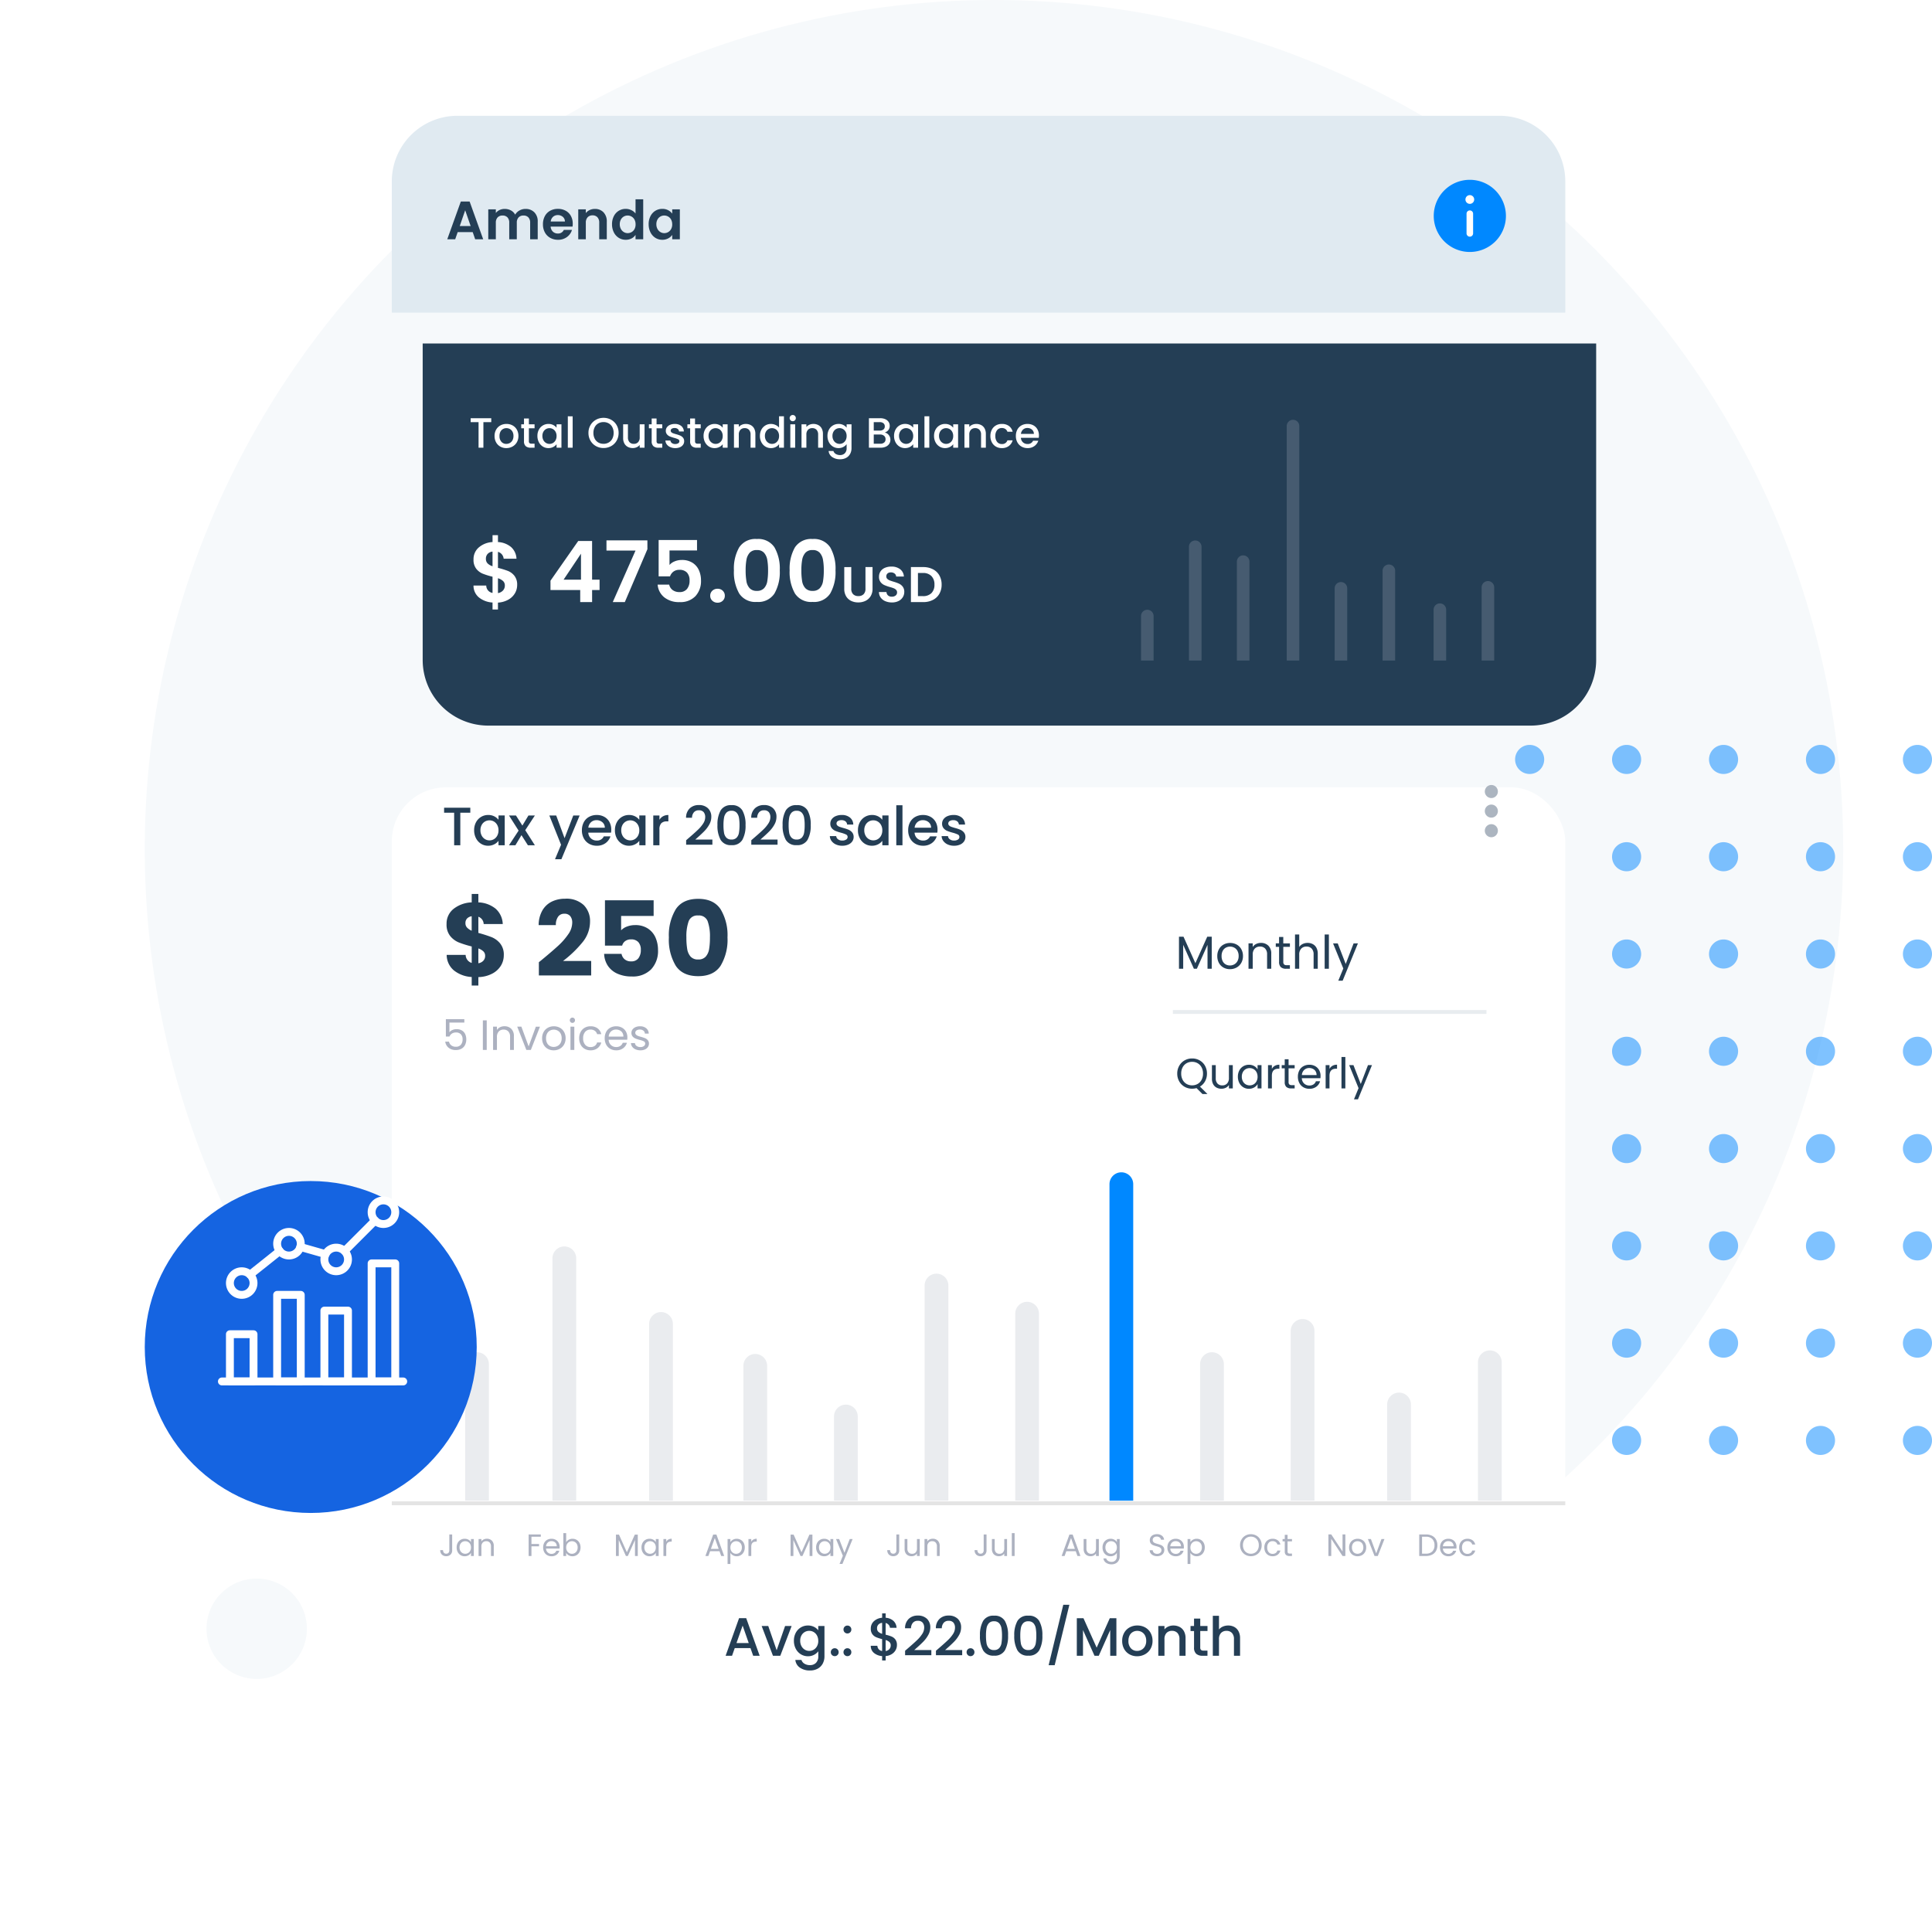 <?xml version="1.0" encoding="utf-8"?>
<svg xmlns="http://www.w3.org/2000/svg" xmlns:xlink="http://www.w3.org/1999/xlink" width="500.5" height="498.5" viewBox="0 0 500.5 498.5">
  <defs>
    <filter id="Rectangle_4010" x="70.5" y="50" width="382" height="177" filterUnits="userSpaceOnUse">
      <feOffset dx="8" dy="8" input="SourceAlpha"/>
      <feGaussianBlur stdDeviation="13" result="blur"/>
      <feFlood flood-color="#cdddeb" flood-opacity="0.349"/>
      <feComposite operator="in" in2="blur"/>
      <feComposite in="SourceGraphic"/>
    </filter>
    <filter id="Rectangle" x="64" y="166.5" width="379" height="332" filterUnits="userSpaceOnUse">
      <feOffset dy="15" input="SourceAlpha"/>
      <feGaussianBlur stdDeviation="12.5" result="blur-2"/>
      <feFlood flood-opacity="0.161"/>
      <feComposite operator="in" in2="blur-2"/>
      <feComposite in="SourceGraphic"/>
    </filter>
    <filter id="Union_1" x="284" y="214.5" width="120" height="89" filterUnits="userSpaceOnUse">
      <feOffset input="SourceAlpha"/>
      <feGaussianBlur stdDeviation="2.5" result="blur-3"/>
      <feFlood flood-color="#08f" flood-opacity="0.2"/>
      <feComposite operator="in" in2="blur-3"/>
      <feComposite in="SourceGraphic"/>
    </filter>
    <filter id="Ellipse_1833" x="0" y="268.5" width="161" height="161" filterUnits="userSpaceOnUse">
      <feOffset dy="15" input="SourceAlpha"/>
      <feGaussianBlur stdDeviation="12.5" result="blur-4"/>
      <feFlood flood-opacity="0.161"/>
      <feComposite operator="in" in2="blur-4"/>
      <feComposite in="SourceGraphic"/>
    </filter>
  </defs>
  <g id="Group_16131" data-name="Group 16131" transform="translate(-837.5 -4035)">
    <circle id="Ellipse_1842" data-name="Ellipse 1842" cx="220" cy="220" r="220" transform="translate(875 4035)" fill="#f6f9fb" style="mix-blend-mode: multiply;isolation: isolate"/>
    <circle id="Ellipse_1845" data-name="Ellipse 1845" cx="13" cy="13" r="13" transform="translate(891 4444)" fill="#f6f9fb" style="mix-blend-mode: multiply;isolation: isolate"/>
    <path id="Combined_Shape" data-name="Combined Shape" d="M100.465,180.206a3.767,3.767,0,1,1,3.767,3.767A3.767,3.767,0,0,1,100.465,180.206Zm-25.116,0a3.767,3.767,0,1,1,3.767,3.767A3.767,3.767,0,0,1,75.349,180.206Zm-25.116,0A3.767,3.767,0,1,1,54,183.974,3.767,3.767,0,0,1,50.233,180.206Zm-25.116,0a3.767,3.767,0,1,1,3.767,3.767A3.767,3.767,0,0,1,25.116,180.206ZM0,180.206a3.767,3.767,0,1,1,3.767,3.767A3.767,3.767,0,0,1,0,180.206ZM100.465,155a3.767,3.767,0,1,1,3.767,3.767A3.767,3.767,0,0,1,100.465,155Zm-25.116,0a3.767,3.767,0,1,1,3.767,3.767A3.767,3.767,0,0,1,75.349,155Zm-25.116,0A3.767,3.767,0,1,1,54,158.768,3.767,3.767,0,0,1,50.233,155Zm-25.116,0a3.767,3.767,0,1,1,3.767,3.767A3.767,3.767,0,0,1,25.116,155ZM0,155a3.767,3.767,0,1,1,3.767,3.767A3.767,3.767,0,0,1,0,155ZM100.465,129.8a3.767,3.767,0,1,1,3.767,3.767A3.767,3.767,0,0,1,100.465,129.8Zm-25.116,0a3.767,3.767,0,1,1,3.767,3.767A3.767,3.767,0,0,1,75.349,129.8Zm-25.116,0A3.767,3.767,0,1,1,54,133.563,3.767,3.767,0,0,1,50.233,129.8Zm-25.116,0a3.767,3.767,0,1,1,3.767,3.767A3.767,3.767,0,0,1,25.116,129.8ZM0,129.8a3.767,3.767,0,1,1,3.767,3.767A3.767,3.767,0,0,1,0,129.8Zm100.465-25.206a3.767,3.767,0,1,1,3.767,3.767A3.767,3.767,0,0,1,100.465,104.589Zm-25.116,0a3.767,3.767,0,1,1,3.767,3.767A3.767,3.767,0,0,1,75.349,104.589Zm-25.116,0A3.767,3.767,0,1,1,54,108.356,3.767,3.767,0,0,1,50.233,104.589Zm-25.116,0a3.767,3.767,0,1,1,3.767,3.767A3.767,3.767,0,0,1,25.116,104.589ZM0,104.589a3.767,3.767,0,1,1,3.767,3.767A3.767,3.767,0,0,1,0,104.589ZM100.465,79.384a3.767,3.767,0,1,1,3.767,3.767A3.767,3.767,0,0,1,100.465,79.384Zm-25.116,0a3.767,3.767,0,1,1,3.767,3.767A3.767,3.767,0,0,1,75.349,79.384Zm-25.116,0A3.767,3.767,0,1,1,54,83.151,3.767,3.767,0,0,1,50.233,79.384Zm-25.116,0a3.767,3.767,0,1,1,3.767,3.767A3.767,3.767,0,0,1,25.116,79.384ZM0,79.384a3.767,3.767,0,1,1,3.767,3.767A3.767,3.767,0,0,1,0,79.384ZM100.465,54.178a3.767,3.767,0,1,1,3.767,3.767A3.767,3.767,0,0,1,100.465,54.178Zm-25.116,0a3.767,3.767,0,1,1,3.767,3.767A3.767,3.767,0,0,1,75.349,54.178Zm-25.116,0A3.767,3.767,0,1,1,54,57.946,3.767,3.767,0,0,1,50.233,54.178Zm-25.116,0a3.767,3.767,0,1,1,3.767,3.767A3.767,3.767,0,0,1,25.116,54.178ZM0,54.178a3.767,3.767,0,1,1,3.767,3.767A3.767,3.767,0,0,1,0,54.178ZM100.465,28.973a3.767,3.767,0,1,1,3.767,3.767A3.767,3.767,0,0,1,100.465,28.973Zm-25.116,0a3.767,3.767,0,1,1,3.767,3.767A3.767,3.767,0,0,1,75.349,28.973Zm-25.116,0A3.767,3.767,0,1,1,54,32.74,3.767,3.767,0,0,1,50.233,28.973Zm-25.116,0a3.767,3.767,0,1,1,3.767,3.767A3.767,3.767,0,0,1,25.116,28.973ZM0,28.973A3.767,3.767,0,1,1,3.767,32.74,3.767,3.767,0,0,1,0,28.973ZM100.465,3.767a3.767,3.767,0,1,1,3.767,3.767A3.767,3.767,0,0,1,100.465,3.767Zm-25.116,0a3.767,3.767,0,1,1,3.767,3.767A3.767,3.767,0,0,1,75.349,3.767Zm-25.116,0A3.767,3.767,0,1,1,54,7.535,3.767,3.767,0,0,1,50.233,3.767Zm-25.116,0a3.767,3.767,0,1,1,3.767,3.767A3.767,3.767,0,0,1,25.116,3.767ZM0,3.767A3.767,3.767,0,1,1,3.767,7.535,3.767,3.767,0,0,1,0,3.767Z" transform="translate(1230 4228)" fill="#0087ff" opacity="0.5"/>
    <g id="Group_15389" data-name="Group 15389" transform="translate(919 3956)">
      <g id="Group_12048" data-name="Group 12048" transform="translate(20 109)">
        <g transform="matrix(1, 0, 0, 1, -101.5, -30)" filter="url(#Rectangle_4010)">
          <path id="Rectangle_4010-2" data-name="Rectangle 4010" d="M0,0H304a0,0,0,0,1,0,0V82a17,17,0,0,1-17,17H17A17,17,0,0,1,0,82V0A0,0,0,0,1,0,0Z" transform="translate(101.5 81)" fill="#243e55"/>
        </g>
        <path id="Path_47655" data-name="Path 47655" d="M5.764-7.645v1.023H3.729V0H2.475V-6.622H.429V-7.645ZM9.658.1A3.1,3.1,0,0,1,8.107-.292a2.805,2.805,0,0,1-1.089-1.1,3.318,3.318,0,0,1-.4-1.645,3.254,3.254,0,0,1,.407-1.639,2.811,2.811,0,0,1,1.111-1.1A3.224,3.224,0,0,1,9.713-6.16a3.224,3.224,0,0,1,1.573.385,2.811,2.811,0,0,1,1.111,1.1A3.254,3.254,0,0,1,12.8-3.036,3.187,3.187,0,0,1,12.386-1.4,2.894,2.894,0,0,1,11.248-.292,3.281,3.281,0,0,1,9.658.1Zm0-1.089a1.866,1.866,0,0,0,.908-.231,1.76,1.76,0,0,0,.688-.693,2.228,2.228,0,0,0,.264-1.122,2.274,2.274,0,0,0-.253-1.116,1.708,1.708,0,0,0-.671-.687,1.835,1.835,0,0,0-.9-.231,1.8,1.8,0,0,0-.9.231,1.649,1.649,0,0,0-.655.688A2.359,2.359,0,0,0,7.9-3.036a2.127,2.127,0,0,0,.5,1.513A1.654,1.654,0,0,0,9.658-.99ZM15.51-5.038v3.355a.644.644,0,0,0,.16.49.793.793,0,0,0,.545.148h.77V0h-.99a1.908,1.908,0,0,1-1.3-.4,1.632,1.632,0,0,1-.451-1.287V-5.038H13.53V-6.061h.715V-7.568H15.51v1.507h1.474v1.023Zm2.211,1.98a3.354,3.354,0,0,1,.38-1.617A2.782,2.782,0,0,1,19.134-5.77a2.77,2.77,0,0,1,1.447-.39,2.646,2.646,0,0,1,1.248.28,2.534,2.534,0,0,1,.853.7v-.88h1.265V0H22.682V-.9a2.49,2.49,0,0,1-.869.715A2.678,2.678,0,0,1,20.559.1a2.665,2.665,0,0,1-1.43-.4A2.847,2.847,0,0,1,18.1-1.424,3.452,3.452,0,0,1,17.721-3.058Zm4.961.022a2.195,2.195,0,0,0-.258-1.089,1.815,1.815,0,0,0-.677-.7,1.77,1.77,0,0,0-.9-.242,1.8,1.8,0,0,0-.9.236,1.784,1.784,0,0,0-.677.693,2.164,2.164,0,0,0-.258,1.083,2.258,2.258,0,0,0,.258,1.1,1.824,1.824,0,0,0,.682.72,1.749,1.749,0,0,0,.9.248,1.77,1.77,0,0,0,.9-.242,1.805,1.805,0,0,0,.677-.71A2.226,2.226,0,0,0,22.682-3.036Zm4.169-5.1V0H25.6V-8.14Zm8,8.217a3.96,3.96,0,0,1-1.964-.5,3.709,3.709,0,0,1-1.419-1.4,3.934,3.934,0,0,1-.523-2.018,3.9,3.9,0,0,1,.523-2.013,3.72,3.72,0,0,1,1.419-1.391,3.96,3.96,0,0,1,1.964-.5,3.982,3.982,0,0,1,1.974.5,3.681,3.681,0,0,1,1.414,1.391,3.937,3.937,0,0,1,.517,2.013,3.967,3.967,0,0,1-.517,2.018,3.669,3.669,0,0,1-1.414,1.4A3.982,3.982,0,0,1,34.848.077Zm0-1.089A2.635,2.635,0,0,0,36.2-1.359a2.4,2.4,0,0,0,.93-.99,3.179,3.179,0,0,0,.335-1.49,3.146,3.146,0,0,0-.335-1.485A2.373,2.373,0,0,0,36.2-6.3a2.668,2.668,0,0,0-1.353-.341,2.668,2.668,0,0,0-1.353.341,2.373,2.373,0,0,0-.93.979,3.146,3.146,0,0,0-.335,1.485,3.179,3.179,0,0,0,.335,1.49,2.4,2.4,0,0,0,.93.99A2.635,2.635,0,0,0,34.848-1.012ZM45.474-6.061V0H44.22V-.715a2.03,2.03,0,0,1-.776.589,2.459,2.459,0,0,1-1.017.215,2.718,2.718,0,0,1-1.282-.3,2.146,2.146,0,0,1-.891-.88A2.855,2.855,0,0,1,39.93-2.5V-6.061h1.243v3.377a1.759,1.759,0,0,0,.407,1.249A1.448,1.448,0,0,0,42.691-1a1.466,1.466,0,0,0,1.116-.434,1.744,1.744,0,0,0,.413-1.249V-6.061Zm3.113,1.023v3.355a.644.644,0,0,0,.16.49.793.793,0,0,0,.545.148h.77V0h-.99a1.908,1.908,0,0,1-1.3-.4,1.632,1.632,0,0,1-.451-1.287V-5.038h-.715V-6.061h.715V-7.568h1.265v1.507h1.474v1.023ZM53.416.1A3.054,3.054,0,0,1,52.134-.16a2.251,2.251,0,0,1-.9-.7,1.755,1.755,0,0,1-.352-1h1.3a.885.885,0,0,0,.368.644,1.338,1.338,0,0,0,.841.259,1.417,1.417,0,0,0,.82-.2.614.614,0,0,0,.291-.523.537.537,0,0,0-.324-.506,6.083,6.083,0,0,0-1.028-.363,9.926,9.926,0,0,1-1.111-.363,1.948,1.948,0,0,1-.743-.539,1.413,1.413,0,0,1-.313-.957,1.492,1.492,0,0,1,.286-.885,1.9,1.9,0,0,1,.819-.633,3.062,3.062,0,0,1,1.226-.231,2.533,2.533,0,0,1,1.667.522,1.876,1.876,0,0,1,.677,1.425H54.406a.893.893,0,0,0-.33-.649,1.234,1.234,0,0,0-.8-.242,1.3,1.3,0,0,0-.759.187.579.579,0,0,0-.264.5.536.536,0,0,0,.176.407,1.254,1.254,0,0,0,.429.259q.253.094.748.237a8.137,8.137,0,0,1,1.083.357,2.017,2.017,0,0,1,.731.534,1.412,1.412,0,0,1,.319.935,1.568,1.568,0,0,1-.286.924,1.9,1.9,0,0,1-.809.638A3.013,3.013,0,0,1,53.416.1Zm5.137-5.137v3.355a.644.644,0,0,0,.16.49.793.793,0,0,0,.544.148h.77V0h-.99a1.908,1.908,0,0,1-1.3-.4,1.632,1.632,0,0,1-.451-1.287V-5.038h-.715V-6.061h.715V-7.568h1.265v1.507h1.474v1.023Zm2.211,1.98a3.354,3.354,0,0,1,.379-1.617A2.782,2.782,0,0,1,62.177-5.77a2.77,2.77,0,0,1,1.447-.39,2.646,2.646,0,0,1,1.248.28,2.534,2.534,0,0,1,.853.7v-.88H66.99V0H65.725V-.9a2.49,2.49,0,0,1-.869.715A2.678,2.678,0,0,1,63.6.1a2.665,2.665,0,0,1-1.43-.4,2.847,2.847,0,0,1-1.028-1.122A3.452,3.452,0,0,1,60.764-3.058Zm4.961.022a2.195,2.195,0,0,0-.258-1.089,1.815,1.815,0,0,0-.676-.7,1.77,1.77,0,0,0-.9-.242,1.8,1.8,0,0,0-.9.236,1.784,1.784,0,0,0-.677.693,2.164,2.164,0,0,0-.258,1.083,2.258,2.258,0,0,0,.258,1.1,1.824,1.824,0,0,0,.682.72,1.749,1.749,0,0,0,.9.248,1.77,1.77,0,0,0,.9-.242,1.805,1.805,0,0,0,.676-.71A2.226,2.226,0,0,0,65.725-3.036ZM71.7-6.16a2.718,2.718,0,0,1,1.281.3,2.112,2.112,0,0,1,.886.88,2.9,2.9,0,0,1,.319,1.408V0H72.941V-3.388a1.759,1.759,0,0,0-.407-1.249,1.449,1.449,0,0,0-1.111-.434,1.466,1.466,0,0,0-1.117.434,1.744,1.744,0,0,0-.412,1.249V0H68.64V-6.061h1.254v.693a2.076,2.076,0,0,1,.786-.583A2.514,2.514,0,0,1,71.7-6.16Zm3.663,3.1a3.354,3.354,0,0,1,.38-1.617A2.782,2.782,0,0,1,76.775-5.77a2.79,2.79,0,0,1,1.457-.39A2.842,2.842,0,0,1,79.4-5.9a2.4,2.4,0,0,1,.919.688V-8.14h1.265V0H80.322V-.913a2.348,2.348,0,0,1-.853.726A2.645,2.645,0,0,1,78.221.1a2.712,2.712,0,0,1-1.446-.4,2.834,2.834,0,0,1-1.034-1.122A3.452,3.452,0,0,1,75.361-3.058Zm4.961.022a2.195,2.195,0,0,0-.259-1.089,1.815,1.815,0,0,0-.676-.7,1.77,1.77,0,0,0-.9-.242,1.8,1.8,0,0,0-.9.236,1.784,1.784,0,0,0-.676.693,2.164,2.164,0,0,0-.258,1.083,2.258,2.258,0,0,0,.258,1.1,1.824,1.824,0,0,0,.682.72,1.749,1.749,0,0,0,.9.248,1.77,1.77,0,0,0,.9-.242,1.805,1.805,0,0,0,.676-.71A2.226,2.226,0,0,0,80.322-3.036Zm3.553-3.828A.777.777,0,0,1,83.3-7.1a.777.777,0,0,1-.231-.572.777.777,0,0,1,.231-.572.777.777,0,0,1,.572-.231.764.764,0,0,1,.561.231.777.777,0,0,1,.231.572.777.777,0,0,1-.231.572A.764.764,0,0,1,83.875-6.864Zm.616.8V0H83.237V-6.061Zm4.708-.1a2.718,2.718,0,0,1,1.281.3,2.112,2.112,0,0,1,.886.88,2.9,2.9,0,0,1,.319,1.408V0H90.442V-3.388a1.759,1.759,0,0,0-.407-1.249,1.449,1.449,0,0,0-1.111-.434,1.466,1.466,0,0,0-1.117.434A1.744,1.744,0,0,0,87.4-3.388V0H86.141V-6.061H87.4v.693a2.076,2.076,0,0,1,.786-.583A2.514,2.514,0,0,1,89.2-6.16Zm6.523,0a2.688,2.688,0,0,1,1.249.28,2.4,2.4,0,0,1,.853.7v-.88h1.265V.1a3.1,3.1,0,0,1-.352,1.491,2.543,2.543,0,0,1-1.017,1.028,3.2,3.2,0,0,1-1.59.374,3.449,3.449,0,0,1-2.046-.578A2.131,2.131,0,0,1,93.159.847H94.4a1.349,1.349,0,0,0,.611.764,2.068,2.068,0,0,0,1.117.292,1.669,1.669,0,0,0,1.226-.462A1.8,1.8,0,0,0,97.823.1V-.913a2.557,2.557,0,0,1-.864.721A2.581,2.581,0,0,1,95.722.1a2.712,2.712,0,0,1-1.446-.4,2.834,2.834,0,0,1-1.034-1.122,3.452,3.452,0,0,1-.38-1.634,3.354,3.354,0,0,1,.38-1.617A2.782,2.782,0,0,1,94.276-5.77,2.77,2.77,0,0,1,95.722-6.16Zm2.1,3.124a2.195,2.195,0,0,0-.259-1.089,1.815,1.815,0,0,0-.676-.7,1.77,1.77,0,0,0-.9-.242,1.8,1.8,0,0,0-.9.236,1.784,1.784,0,0,0-.676.693,2.164,2.164,0,0,0-.258,1.083,2.258,2.258,0,0,0,.258,1.1,1.824,1.824,0,0,0,.682.72,1.749,1.749,0,0,0,.9.248,1.77,1.77,0,0,0,.9-.242,1.805,1.805,0,0,0,.676-.71A2.226,2.226,0,0,0,97.823-3.036Zm9.867-.891a1.691,1.691,0,0,1,1.045.649,1.909,1.909,0,0,1,.429,1.221,1.892,1.892,0,0,1-.3,1.051,2.05,2.05,0,0,1-.875.737,3.092,3.092,0,0,1-1.331.27H103.6V-7.645h2.915a3.129,3.129,0,0,1,1.342.264,1.969,1.969,0,0,1,.847.709,1.8,1.8,0,0,1,.286,1,1.705,1.705,0,0,1-.352,1.1A2.049,2.049,0,0,1,107.69-3.927Zm-2.838-.506H106.4a1.49,1.49,0,0,0,.963-.281.98.98,0,0,0,.347-.808,1,1,0,0,0-.347-.808,1.451,1.451,0,0,0-.963-.292h-1.551Zm1.694,3.41a1.5,1.5,0,0,0,1-.308,1.064,1.064,0,0,0,.363-.858,1.113,1.113,0,0,0-.385-.891,1.518,1.518,0,0,0-1.023-.33h-1.65v2.387Zm3.564-2.035a3.354,3.354,0,0,1,.38-1.617,2.782,2.782,0,0,1,1.034-1.095,2.77,2.77,0,0,1,1.446-.39,2.646,2.646,0,0,1,1.249.28,2.534,2.534,0,0,1,.853.7v-.88h1.265V0h-1.265V-.9a2.491,2.491,0,0,1-.869.715A2.678,2.678,0,0,1,112.948.1a2.665,2.665,0,0,1-1.43-.4,2.847,2.847,0,0,1-1.029-1.122A3.452,3.452,0,0,1,110.11-3.058Zm4.961.022a2.195,2.195,0,0,0-.259-1.089,1.815,1.815,0,0,0-.676-.7,1.77,1.77,0,0,0-.9-.242,1.8,1.8,0,0,0-.9.236,1.784,1.784,0,0,0-.676.693,2.164,2.164,0,0,0-.258,1.083,2.258,2.258,0,0,0,.258,1.1,1.824,1.824,0,0,0,.682.72,1.749,1.749,0,0,0,.9.248,1.77,1.77,0,0,0,.9-.242,1.805,1.805,0,0,0,.676-.71A2.226,2.226,0,0,0,115.071-3.036Zm4.169-5.1V0h-1.254V-8.14Zm1.232,5.082a3.354,3.354,0,0,1,.38-1.617,2.782,2.782,0,0,1,1.034-1.095,2.77,2.77,0,0,1,1.446-.39,2.646,2.646,0,0,1,1.249.28,2.534,2.534,0,0,1,.853.7v-.88H126.7V0h-1.265V-.9a2.491,2.491,0,0,1-.869.715A2.678,2.678,0,0,1,123.31.1a2.665,2.665,0,0,1-1.43-.4,2.847,2.847,0,0,1-1.029-1.122A3.452,3.452,0,0,1,120.472-3.058Zm4.961.022a2.195,2.195,0,0,0-.259-1.089,1.815,1.815,0,0,0-.676-.7,1.77,1.77,0,0,0-.9-.242,1.8,1.8,0,0,0-.9.236,1.784,1.784,0,0,0-.676.693,2.164,2.164,0,0,0-.258,1.083,2.258,2.258,0,0,0,.258,1.1,1.824,1.824,0,0,0,.682.72,1.749,1.749,0,0,0,.9.248,1.77,1.77,0,0,0,.9-.242,1.805,1.805,0,0,0,.676-.71A2.226,2.226,0,0,0,125.433-3.036Zm5.973-3.124a2.718,2.718,0,0,1,1.281.3,2.112,2.112,0,0,1,.885.88,2.9,2.9,0,0,1,.319,1.408V0h-1.243V-3.388a1.759,1.759,0,0,0-.407-1.249,1.449,1.449,0,0,0-1.111-.434,1.466,1.466,0,0,0-1.117.434,1.744,1.744,0,0,0-.412,1.249V0h-1.254V-6.061H129.6v.693a2.076,2.076,0,0,1,.786-.583A2.514,2.514,0,0,1,131.406-6.16Zm3.663,3.124a3.434,3.434,0,0,1,.38-1.644A2.7,2.7,0,0,1,136.5-5.775a3.039,3.039,0,0,1,1.54-.385,3.022,3.022,0,0,1,1.82.522,2.572,2.572,0,0,1,.974,1.491H139.48a1.431,1.431,0,0,0-.528-.7,1.559,1.559,0,0,0-.913-.253,1.518,1.518,0,0,0-1.227.544,2.3,2.3,0,0,0-.456,1.523,2.326,2.326,0,0,0,.456,1.529,1.512,1.512,0,0,0,1.227.55,1.392,1.392,0,0,0,1.441-.957h1.353a2.709,2.709,0,0,1-.99,1.469,2.922,2.922,0,0,1-1.8.545,3.005,3.005,0,0,1-1.54-.391,2.737,2.737,0,0,1-1.051-1.1A3.434,3.434,0,0,1,135.069-3.036Zm12.573-.143a3.919,3.919,0,0,1-.044.616h-4.631a1.682,1.682,0,0,0,.539,1.166,1.7,1.7,0,0,0,1.188.44,1.467,1.467,0,0,0,1.43-.847h1.353a2.73,2.73,0,0,1-1,1.37A2.921,2.921,0,0,1,144.694.1a3.1,3.1,0,0,1-1.557-.391,2.778,2.778,0,0,1-1.078-1.1,3.356,3.356,0,0,1-.391-1.645,3.434,3.434,0,0,1,.38-1.644,2.669,2.669,0,0,1,1.067-1.095,3.175,3.175,0,0,1,1.579-.385,3.087,3.087,0,0,1,1.529.374,2.643,2.643,0,0,1,1.045,1.05A3.164,3.164,0,0,1,147.642-3.179Zm-1.309-.4a1.427,1.427,0,0,0-.495-1.111,1.77,1.77,0,0,0-1.2-.418,1.611,1.611,0,0,0-1.111.412,1.724,1.724,0,0,0-.55,1.116Z" transform="translate(20 86)" fill="#fff"/>
        <path id="Rectangle_4011" data-name="Rectangle 4011" d="M17,0H287a17,17,0,0,1,17,17V51a0,0,0,0,1,0,0H0a0,0,0,0,1,0,0V17A17,17,0,0,1,17,0Z" transform="translate(0)" fill="#e0eaf1"/>
        <path id="Path_47654" data-name="Path 47654" d="M6.958-1.862H3.066L2.422,0H.364L3.878-9.786H6.16L9.674,0H7.6ZM6.426-3.43,5.012-7.518,3.6-3.43Zm14.2-4.438a3.114,3.114,0,0,1,2.3.875A3.3,3.3,0,0,1,23.8-4.55V0H21.84V-4.284a1.938,1.938,0,0,0-.462-1.393,1.661,1.661,0,0,0-1.26-.483,1.684,1.684,0,0,0-1.267.483,1.92,1.92,0,0,0-.469,1.393V0h-1.96V-4.284a1.938,1.938,0,0,0-.462-1.393A1.661,1.661,0,0,0,14.7-6.16a1.7,1.7,0,0,0-1.281.483,1.92,1.92,0,0,0-.469,1.393V0H10.99V-7.756h1.96v.938a2.609,2.609,0,0,1,.973-.77,3.035,3.035,0,0,1,1.309-.28,3.367,3.367,0,0,1,1.624.385,2.7,2.7,0,0,1,1.106,1.1,2.808,2.808,0,0,1,1.1-1.078A3.129,3.129,0,0,1,20.622-7.868Zm12.25,3.822a4.625,4.625,0,0,1-.056.756h-5.67a1.928,1.928,0,0,0,.588,1.316,1.813,1.813,0,0,0,1.274.476,1.6,1.6,0,0,0,1.554-.938h2.114A3.533,3.533,0,0,1,31.388-.6,3.76,3.76,0,0,1,29.05.126a4.046,4.046,0,0,1-2.009-.5,3.5,3.5,0,0,1-1.386-1.407,4.311,4.311,0,0,1-.5-2.1,4.391,4.391,0,0,1,.49-2.114,3.419,3.419,0,0,1,1.372-1.4,4.11,4.11,0,0,1,2.03-.49,4.078,4.078,0,0,1,1.981.476,3.35,3.35,0,0,1,1.358,1.351A4.088,4.088,0,0,1,32.872-4.046Zm-2.03-.56A1.554,1.554,0,0,0,30.3-5.817a1.934,1.934,0,0,0-1.3-.455,1.779,1.779,0,0,0-1.225.441,1.939,1.939,0,0,0-.609,1.225ZM38.6-7.868a2.989,2.989,0,0,1,2.24.875,3.35,3.35,0,0,1,.854,2.443V0h-1.96V-4.284a2.011,2.011,0,0,0-.462-1.421,1.636,1.636,0,0,0-1.26-.5,1.677,1.677,0,0,0-1.281.5,1.992,1.992,0,0,0-.469,1.421V0H34.3V-7.756h1.96v.966a2.708,2.708,0,0,1,1-.791A3.1,3.1,0,0,1,38.6-7.868ZM43.05-3.906a4.489,4.489,0,0,1,.469-2.086,3.421,3.421,0,0,1,1.281-1.4,3.428,3.428,0,0,1,1.806-.49,3.294,3.294,0,0,1,1.442.329,2.883,2.883,0,0,1,1.092.875V-10.36h1.988V0H49.14V-1.148a2.656,2.656,0,0,1-1.022.924,3.2,3.2,0,0,1-1.526.35,3.331,3.331,0,0,1-1.792-.5A3.51,3.51,0,0,1,43.519-1.8,4.564,4.564,0,0,1,43.05-3.906Zm6.1.028a2.514,2.514,0,0,0-.28-1.225,1.974,1.974,0,0,0-.756-.784A2.021,2.021,0,0,0,47.1-6.16a1.985,1.985,0,0,0-1.008.266,2,2,0,0,0-.749.777,2.434,2.434,0,0,0-.287,1.211,2.514,2.514,0,0,0,.287,1.225,2.066,2.066,0,0,0,.756.805,1.92,1.92,0,0,0,1,.28,2.021,2.021,0,0,0,1.022-.273,1.974,1.974,0,0,0,.756-.784A2.514,2.514,0,0,0,49.154-3.878Zm3.388-.028a4.489,4.489,0,0,1,.469-2.086,3.438,3.438,0,0,1,1.274-1.4,3.392,3.392,0,0,1,1.8-.49,3.16,3.16,0,0,1,1.519.35,3.082,3.082,0,0,1,1.043.882V-7.756H60.62V0H58.646V-1.134a2.915,2.915,0,0,1-1.043.9A3.191,3.191,0,0,1,56.07.126a3.3,3.3,0,0,1-1.785-.5A3.527,3.527,0,0,1,53.011-1.8,4.564,4.564,0,0,1,52.542-3.906Zm6.1.028a2.514,2.514,0,0,0-.28-1.225,1.974,1.974,0,0,0-.756-.784,2.021,2.021,0,0,0-1.022-.273,1.985,1.985,0,0,0-1.008.266,2,2,0,0,0-.749.777,2.434,2.434,0,0,0-.287,1.211,2.514,2.514,0,0,0,.287,1.225,2.066,2.066,0,0,0,.756.805,1.92,1.92,0,0,0,1,.28,2.021,2.021,0,0,0,1.022-.273,1.974,1.974,0,0,0,.756-.784A2.514,2.514,0,0,0,58.646-3.878Z" transform="translate(14 32)" fill="#243e55" stroke="rgba(0,0,0,0)" stroke-width="1"/>
        <g id="Divider_Grey" data-name="Divider / Grey" transform="translate(173 119)">
          <rect id="Rectangle-2" data-name="Rectangle" width="121" transform="translate(-0.001)" fill="#e4e4e4"/>
        </g>
        <g id="Group_12047" data-name="Group 12047" transform="translate(194.094 78.77)" opacity="0.25">
          <path id="Rectangle_4_Copy_7" data-name="Rectangle 4 Copy 7" d="M1.627,0h0A1.627,1.627,0,0,1,3.253,1.627v11.53a0,0,0,0,1,0,0H0a0,0,0,0,1,0,0V1.627A1.627,1.627,0,0,1,1.627,0Z" transform="translate(0 49.217)" fill="#acb5c0"/>
          <path id="Rectangle_4_Copy_7-2" data-name="Rectangle 4 Copy 7" d="M1.627,0h0A1.627,1.627,0,0,1,3.253,1.627V20.335a0,0,0,0,1,0,0H0a0,0,0,0,1,0,0V1.627A1.627,1.627,0,0,1,1.627,0Z" transform="translate(50.161 42.038)" fill="#acb5c0"/>
          <path id="Rectangle_4_Copy_3" data-name="Rectangle 4 Copy 3" d="M1.627,0h0A1.627,1.627,0,0,1,3.253,1.627V62.373a0,0,0,0,1,0,0H0a0,0,0,0,1,0,0V1.627A1.627,1.627,0,0,1,1.627,0Z" transform="translate(37.745)" fill="#acb5c0"/>
          <path id="Rectangle_4_Copy_3-2" data-name="Rectangle 4 Copy 3" d="M1.627,0h0A1.627,1.627,0,0,1,3.253,1.627V20.59a0,0,0,0,1,0,0H0a0,0,0,0,1,0,0V1.627A1.627,1.627,0,0,1,1.627,0Z" transform="translate(88.236 41.784)" fill="#acb5c0"/>
          <path id="Rectangle_4" data-name="Rectangle 4" d="M1.627,0h0A1.627,1.627,0,0,1,3.253,1.627V31.105a0,0,0,0,1,0,0H0a0,0,0,0,1,0,0V1.627A1.627,1.627,0,0,1,1.627,0Z" transform="translate(12.416 31.268)" fill="#acb5c0"/>
          <path id="Rectangle_4-2" data-name="Rectangle 4" d="M1.627,0h0A1.627,1.627,0,0,1,3.253,1.627V24.884a0,0,0,0,1,0,0H0a0,0,0,0,1,0,0V1.627A1.627,1.627,0,0,1,1.627,0Z" transform="translate(62.577 37.489)" fill="#acb5c0"/>
          <path id="Rectangle_4_Copy_4" data-name="Rectangle 4 Copy 4" d="M1.627,0h0A1.627,1.627,0,0,1,3.253,1.627V27.246a0,0,0,0,1,0,0H0a0,0,0,0,1,0,0V1.627A1.627,1.627,0,0,1,1.627,0Z" transform="translate(24.832 35.127)" fill="#acb5c0"/>
          <path id="Rectangle_4_Copy_4-2" data-name="Rectangle 4 Copy 4" d="M1.627,0h0A1.627,1.627,0,0,1,3.253,1.627V14.8a0,0,0,0,1,0,0H0a0,0,0,0,1,0,0V1.627A1.627,1.627,0,0,1,1.627,0Z" transform="translate(75.793 47.569)" fill="#acb5c0"/>
        </g>
        <path id="_163" data-name="163" d="M12.474-4.422a4.192,4.192,0,0,1-.583,2.145,4.538,4.538,0,0,1-1.716,1.65A6.2,6.2,0,0,1,7.5.132V1.914H6.094V.11A6.206,6.206,0,0,1,2.552-1.221,3.933,3.933,0,0,1,1.166-4.29h3.3A1.936,1.936,0,0,0,6.094-2.376v-4.2A19.339,19.339,0,0,1,3.542-7.37,4.126,4.126,0,0,1,1.87-8.646a3.735,3.735,0,0,1-.7-2.4,3.969,3.969,0,0,1,1.375-3.124,5.938,5.938,0,0,1,3.553-1.386v-1.782H7.5v1.782a5.723,5.723,0,0,1,3.377,1.276A4.291,4.291,0,0,1,12.3-11.242H8.976a2.054,2.054,0,0,0-.451-1.111A2.075,2.075,0,0,0,7.5-13.024v4.158a21.269,21.269,0,0,1,2.607.8A4.086,4.086,0,0,1,11.77-6.809,3.688,3.688,0,0,1,12.474-4.422ZM4.378-11.2a1.614,1.614,0,0,0,.44,1.177,3.2,3.2,0,0,0,1.276.737V-13.09A2.064,2.064,0,0,0,4.84-12.5,1.8,1.8,0,0,0,4.378-11.2ZM7.5-2.332a2.238,2.238,0,0,0,1.309-.682A1.845,1.845,0,0,0,9.284-4.29a1.535,1.535,0,0,0-.462-1.166A3.5,3.5,0,0,0,7.5-6.182Zm13.607-.792v-2.42L28.3-15.84h3.586V-5.808h1.936v2.684H31.889V0h-3.08V-3.124Zm7.9-9.416L24.5-5.808h4.51Zm17.209-1.166L40.364,0H37.24l5.9-13.354H35.612v-2.64h10.6Zm12.854.33H51.942v3.762a3.313,3.313,0,0,1,1.32-.935,4.638,4.638,0,0,1,1.826-.363,4.988,4.988,0,0,1,2.882.77A4.455,4.455,0,0,1,59.6-8.173,6.524,6.524,0,0,1,60.1-5.61a5.716,5.716,0,0,1-1.441,4.07A5.345,5.345,0,0,1,54.56,0a6.032,6.032,0,0,1-4-1.254,4.706,4.706,0,0,1-1.694-3.278h2.992a2.364,2.364,0,0,0,.891,1.408,2.84,2.84,0,0,0,1.771.528,2.372,2.372,0,0,0,1.958-.814,3.319,3.319,0,0,0,.66-2.156,2.929,2.929,0,0,0-.671-2.079,2.572,2.572,0,0,0-1.969-.715,2.5,2.5,0,0,0-1.54.462,2.52,2.52,0,0,0-.88,1.232H49.126v-9.416H59.07ZM64.4.154a1.905,1.905,0,0,1-1.375-.517,1.711,1.711,0,0,1-.539-1.287,1.711,1.711,0,0,1,.539-1.287A1.905,1.905,0,0,1,64.4-3.454a1.839,1.839,0,0,1,1.342.517A1.728,1.728,0,0,1,66.27-1.65a1.728,1.728,0,0,1-.528,1.287A1.839,1.839,0,0,1,64.4.154Zm4.229-8.382A11.038,11.038,0,0,1,70-14.19a5,5,0,0,1,4.565-2.156,5,5,0,0,1,4.565,2.156,11.038,11.038,0,0,1,1.375,5.962,11.2,11.2,0,0,1-1.375,6.006A4.98,4.98,0,0,1,74.569-.044,4.98,4.98,0,0,1,70-2.222,11.2,11.2,0,0,1,68.629-8.228Zm8.844,0a15.135,15.135,0,0,0-.209-2.739,3.691,3.691,0,0,0-.836-1.815,2.36,2.36,0,0,0-1.859-.7,2.36,2.36,0,0,0-1.859.7,3.691,3.691,0,0,0-.836,1.815,15.135,15.135,0,0,0-.209,2.739,16.676,16.676,0,0,0,.2,2.805A3.521,3.521,0,0,0,72.7-3.6a2.416,2.416,0,0,0,1.87.693,2.416,2.416,0,0,0,1.87-.693,3.521,3.521,0,0,0,.836-1.826A16.676,16.676,0,0,0,77.473-8.228Zm5.593,0a11.038,11.038,0,0,1,1.375-5.962,5,5,0,0,1,4.565-2.156,5,5,0,0,1,4.565,2.156,11.038,11.038,0,0,1,1.375,5.962,11.2,11.2,0,0,1-1.375,6.006A4.98,4.98,0,0,1,89.007-.044a4.98,4.98,0,0,1-4.565-2.178A11.2,11.2,0,0,1,83.067-8.228Zm8.844,0a15.135,15.135,0,0,0-.209-2.739,3.691,3.691,0,0,0-.836-1.815,2.36,2.36,0,0,0-1.859-.7,2.36,2.36,0,0,0-1.859.7,3.691,3.691,0,0,0-.836,1.815A15.135,15.135,0,0,0,86.1-8.228a16.676,16.676,0,0,0,.2,2.805A3.521,3.521,0,0,0,87.137-3.6a2.416,2.416,0,0,0,1.87.693,2.416,2.416,0,0,0,1.87-.693,3.521,3.521,0,0,0,.836-1.826A16.676,16.676,0,0,0,91.911-8.228Zm7.118-.846v5.616a1.925,1.925,0,0,0,.481,1.41,1.814,1.814,0,0,0,1.352.488,1.832,1.832,0,0,0,1.365-.488,1.925,1.925,0,0,0,.481-1.41V-9.074h1.833v5.6a3.617,3.617,0,0,1-.5,1.957,3.174,3.174,0,0,1-1.339,1.2,4.251,4.251,0,0,1-1.866.4A4.137,4.137,0,0,1,99-.312a3.068,3.068,0,0,1-1.307-1.2,3.731,3.731,0,0,1-.481-1.957v-5.6ZM109.562.091a4.31,4.31,0,0,1-1.709-.325,2.807,2.807,0,0,1-1.2-.936,2.465,2.465,0,0,1-.455-1.443h1.95a1.261,1.261,0,0,0,.4.884,1.4,1.4,0,0,0,.981.325,1.51,1.51,0,0,0,1-.306.994.994,0,0,0,.364-.8.924.924,0,0,0-.247-.663,1.731,1.731,0,0,0-.618-.409A10.219,10.219,0,0,0,109-3.913a10.929,10.929,0,0,1-1.437-.513,2.516,2.516,0,0,1-.949-.767,2.186,2.186,0,0,1-.4-1.372,2.452,2.452,0,0,1,.4-1.4,2.563,2.563,0,0,1,1.131-.917,4.115,4.115,0,0,1,1.664-.318,3.61,3.61,0,0,1,2.282.682,2.53,2.53,0,0,1,.968,1.9h-2a1.04,1.04,0,0,0-.4-.774,1.494,1.494,0,0,0-.981-.305,1.264,1.264,0,0,0-.852.273.987.987,0,0,0-.319.793.82.82,0,0,0,.241.6,1.834,1.834,0,0,0,.6.39q.358.15,1.007.345a10.584,10.584,0,0,1,1.443.52,2.591,2.591,0,0,1,.962.78,2.167,2.167,0,0,1,.4,1.365,2.568,2.568,0,0,1-.377,1.352,2.661,2.661,0,0,1-1.1.995A3.769,3.769,0,0,1,109.562.091Zm8.089-9.165a5.42,5.42,0,0,1,2.516.559,3.994,3.994,0,0,1,1.677,1.592,4.744,4.744,0,0,1,.591,2.4,4.672,4.672,0,0,1-.591,2.385,4.017,4.017,0,0,1-1.677,1.58A5.42,5.42,0,0,1,117.652,0H114.48V-9.074Zm-.065,7.527a2.989,2.989,0,0,0,2.21-.78,2.971,2.971,0,0,0,.78-2.2,3.039,3.039,0,0,0-.78-2.217,2.947,2.947,0,0,0-2.21-.8H116.3v5.993Z" transform="translate(20 126)" fill="#fff"/>
        <g id="info_4_" data-name="info (4)" transform="translate(269.921 16.587)">
          <path id="Path_4196" data-name="Path 4196" d="M9.349,0A9.349,9.349,0,1,0,18.7,9.349,9.36,9.36,0,0,0,9.349,0Z" fill="#08f"/>
          <path id="Path_4197" data-name="Path 4197" d="M146.135,70a1.133,1.133,0,1,0,1.133,1.134A1.135,1.135,0,0,0,146.135,70Z" transform="translate(-136.786 -66.034)" fill="#fff"/>
          <path id="Path_4198" data-name="Path 4198" d="M150.85,140a.85.85,0,0,0-.85.85v5.1a.85.85,0,1,0,1.7,0v-5.1A.85.85,0,0,0,150.85,140Z" transform="translate(-141.501 -132.067)" fill="#fff"/>
        </g>
      </g>
      <g id="Group_12049" data-name="Group 12049" transform="translate(20 268.4)">
        <g transform="matrix(1, 0, 0, 1, -101.5, -189.4)" filter="url(#Rectangle)">
          <rect id="Rectangle-3" data-name="Rectangle" width="304" height="257" rx="14" transform="translate(101.5 189)" fill="#fff"/>
        </g>
        <g id="Divider_Grey-2" data-name="Divider / Grey" transform="translate(0 199.6)">
          <rect id="Rectangle-4" data-name="Rectangle" width="304" height="1" transform="translate(0)" fill="#e4e4e4"/>
        </g>
        <path id="Decrease_19_" data-name="Decrease 19%" d="M5.753-7.084H1.892v2.508a1.825,1.825,0,0,1,.748-.577,2.543,2.543,0,0,1,1.067-.226A2.64,2.64,0,0,1,5.192-5a2.138,2.138,0,0,1,.819.979A3.3,3.3,0,0,1,6.259-2.75a3.275,3.275,0,0,1-.3,1.419,2.253,2.253,0,0,1-.908.99A2.915,2.915,0,0,1,3.542.022a2.83,2.83,0,0,1-1.87-.594A2.476,2.476,0,0,1,.8-2.156h.979a1.643,1.643,0,0,0,.605.979,1.869,1.869,0,0,0,1.166.352,1.615,1.615,0,0,0,1.309-.523A2.072,2.072,0,0,0,5.3-2.728a1.86,1.86,0,0,0-.44-1.326,1.7,1.7,0,0,0-1.3-.467,1.834,1.834,0,0,0-1.017.28,1.617,1.617,0,0,0-.633.764H.968V-7.964H5.753Zm5.8-.583V0h-1V-7.667Zm4.574,1.529a2.443,2.443,0,0,1,1.782.666,2.561,2.561,0,0,1,.682,1.92V0h-.99V-3.41a1.938,1.938,0,0,0-.451-1.381,1.611,1.611,0,0,0-1.232-.479,1.65,1.65,0,0,0-1.26.5A2.022,2.022,0,0,0,14.2-3.333V0h-1V-6.028h1v.858A1.987,1.987,0,0,1,15-5.885,2.508,2.508,0,0,1,16.132-6.138ZM22.411-.924l1.87-5.1h1.067L22.983,0H21.817L19.452-6.028H20.53ZM28.9.1a3.086,3.086,0,0,1-1.535-.385,2.741,2.741,0,0,1-1.078-1.095A3.356,3.356,0,0,1,25.9-3.025a3.259,3.259,0,0,1,.4-1.634,2.767,2.767,0,0,1,1.094-1.089,3.175,3.175,0,0,1,1.551-.379,3.175,3.175,0,0,1,1.551.379,2.776,2.776,0,0,1,1.095,1.083,3.251,3.251,0,0,1,.4,1.639,3.212,3.212,0,0,1-.412,1.645A2.859,2.859,0,0,1,30.462-.286,3.2,3.2,0,0,1,28.9.1Zm0-.88a2.114,2.114,0,0,0,1.012-.253,1.925,1.925,0,0,0,.764-.759,2.431,2.431,0,0,0,.292-1.232,2.469,2.469,0,0,0-.286-1.232,1.873,1.873,0,0,0-.748-.753,2.087,2.087,0,0,0-1-.247,2.077,2.077,0,0,0-1.007.247,1.815,1.815,0,0,0-.732.753,2.549,2.549,0,0,0-.275,1.232,2.618,2.618,0,0,0,.269,1.243,1.791,1.791,0,0,0,.721.753A2.024,2.024,0,0,0,28.9-.781Zm4.86-6.226a.658.658,0,0,1-.484-.2.658.658,0,0,1-.2-.484.658.658,0,0,1,.2-.484.658.658,0,0,1,.484-.2.628.628,0,0,1,.468.2.668.668,0,0,1,.192.484.668.668,0,0,1-.192.484A.628.628,0,0,1,33.76-7.007Zm.484.979V0h-1V-6.028Zm1.263,3a3.41,3.41,0,0,1,.374-1.634,2.691,2.691,0,0,1,1.04-1.083,2.987,2.987,0,0,1,1.523-.385,2.974,2.974,0,0,1,1.832.539,2.544,2.544,0,0,1,.951,1.5H40.149a1.548,1.548,0,0,0-.6-.869,1.85,1.85,0,0,0-1.105-.319,1.773,1.773,0,0,0-1.386.589,2.411,2.411,0,0,0-.528,1.667,2.45,2.45,0,0,0,.528,1.683,1.766,1.766,0,0,0,1.386.594,1.872,1.872,0,0,0,1.1-.308,1.562,1.562,0,0,0,.6-.88h1.078a2.651,2.651,0,0,1-.968,1.48A2.9,2.9,0,0,1,38.444.1a2.987,2.987,0,0,1-1.523-.385,2.682,2.682,0,0,1-1.04-1.089A3.467,3.467,0,0,1,35.507-3.025Zm12.483-.22a5.891,5.891,0,0,1-.033.605H43.139a1.949,1.949,0,0,0,.611,1.391,1.942,1.942,0,0,0,1.347.5,1.851,1.851,0,0,0,1.083-.3,1.6,1.6,0,0,0,.611-.809h1.078A2.591,2.591,0,0,1,46.9-.446,2.922,2.922,0,0,1,45.1.1a3.047,3.047,0,0,1-1.535-.385A2.725,2.725,0,0,1,42.5-1.381a3.394,3.394,0,0,1-.385-1.645,3.443,3.443,0,0,1,.374-1.639,2.625,2.625,0,0,1,1.05-1.083A3.127,3.127,0,0,1,45.1-6.127a3.025,3.025,0,0,1,1.518.374,2.59,2.59,0,0,1,1.018,1.029A3.035,3.035,0,0,1,47.99-3.245Zm-1.034-.209a1.846,1.846,0,0,0-.253-.985,1.645,1.645,0,0,0-.687-.627,2.144,2.144,0,0,0-.963-.214,1.855,1.855,0,0,0-1.292.484,1.972,1.972,0,0,0-.611,1.342ZM51.377.1a3.118,3.118,0,0,1-1.243-.237,2.1,2.1,0,0,1-.869-.66,1.756,1.756,0,0,1-.352-.974h1.034a1.015,1.015,0,0,0,.424.737,1.612,1.612,0,0,0,1,.286,1.449,1.449,0,0,0,.9-.253.773.773,0,0,0,.33-.638.629.629,0,0,0-.352-.589,4.935,4.935,0,0,0-1.089-.379,8,8,0,0,1-1.095-.358,1.942,1.942,0,0,1-.726-.539,1.407,1.407,0,0,1-.3-.941,1.425,1.425,0,0,1,.275-.847,1.864,1.864,0,0,1,.781-.61,2.81,2.81,0,0,1,1.155-.226,2.466,2.466,0,0,1,1.617.506,1.823,1.823,0,0,1,.66,1.386h-1a1.034,1.034,0,0,0-.38-.759,1.415,1.415,0,0,0-.929-.286,1.434,1.434,0,0,0-.858.231.714.714,0,0,0-.319.605.663.663,0,0,0,.193.49,1.406,1.406,0,0,0,.484.308,8.339,8.339,0,0,0,.808.259,8.708,8.708,0,0,1,1.056.347,1.847,1.847,0,0,1,.7.512,1.368,1.368,0,0,1,.3.891,1.525,1.525,0,0,1-.275.891,1.834,1.834,0,0,1-.776.622A2.772,2.772,0,0,1,51.377.1Z" transform="translate(13.037 82.633)" fill="#acb1c0"/>
        <path id="AUG_-_2019" data-name="AUG - 2019" d="M7.336-9.73v1.3H4.746V0H3.15V-8.428H.546v-1.3Zm.992,5.838A4.269,4.269,0,0,1,8.811-5.95a3.54,3.54,0,0,1,1.316-1.393,3.526,3.526,0,0,1,1.841-.5,3.367,3.367,0,0,1,1.589.357,3.225,3.225,0,0,1,1.085.889v-1.12h1.61V0h-1.61V-1.148a3.17,3.17,0,0,1-1.106.91,3.409,3.409,0,0,1-1.6.364,3.392,3.392,0,0,1-1.82-.511A3.624,3.624,0,0,1,8.811-1.813,4.393,4.393,0,0,1,8.328-3.892Zm6.314.028a2.793,2.793,0,0,0-.329-1.386,2.309,2.309,0,0,0-.861-.9A2.253,2.253,0,0,0,12.3-6.454a2.293,2.293,0,0,0-1.148.3,2.27,2.27,0,0,0-.861.882,2.754,2.754,0,0,0-.329,1.379,2.874,2.874,0,0,0,.329,1.4,2.321,2.321,0,0,0,.868.917A2.226,2.226,0,0,0,12.3-1.26a2.253,2.253,0,0,0,1.148-.308,2.3,2.3,0,0,0,.861-.9A2.833,2.833,0,0,0,14.642-3.864Zm6.928-.042L24.062,0H22.256L20.59-2.618,19.022,0H17.356l2.492-3.794-2.492-3.92h1.806L20.828-5.1,22.4-7.714h1.666ZM35.663-7.714,30.931,3.626H29.279L30.847-.126,27.809-7.714h1.778l2.17,5.88,2.254-5.88Zm8.188,3.668a4.99,4.99,0,0,1-.056.784H37.9a2.141,2.141,0,0,0,.686,1.484,2.165,2.165,0,0,0,1.512.56A1.867,1.867,0,0,0,41.919-2.3h1.722A3.475,3.475,0,0,1,42.374-.553,3.717,3.717,0,0,1,40.1.126a3.94,3.94,0,0,1-1.981-.5,3.536,3.536,0,0,1-1.372-1.4,4.271,4.271,0,0,1-.5-2.093,4.371,4.371,0,0,1,.483-2.093A3.4,3.4,0,0,1,38.09-7.35,4.042,4.042,0,0,1,40.1-7.84a3.929,3.929,0,0,1,1.946.476,3.363,3.363,0,0,1,1.33,1.337A4.027,4.027,0,0,1,43.851-4.046Zm-1.666-.5a1.816,1.816,0,0,0-.63-1.414A2.252,2.252,0,0,0,40.029-6.5a2.05,2.05,0,0,0-1.414.525,2.194,2.194,0,0,0-.7,1.421Zm2.616.658a4.269,4.269,0,0,1,.483-2.058A3.54,3.54,0,0,1,46.6-7.343a3.526,3.526,0,0,1,1.841-.5,3.367,3.367,0,0,1,1.589.357,3.225,3.225,0,0,1,1.085.889v-1.12h1.61V0h-1.61V-1.148a3.17,3.17,0,0,1-1.106.91,3.409,3.409,0,0,1-1.6.364,3.392,3.392,0,0,1-1.82-.511,3.624,3.624,0,0,1-1.309-1.428A4.393,4.393,0,0,1,44.8-3.892Zm6.314.028a2.793,2.793,0,0,0-.329-1.386,2.309,2.309,0,0,0-.861-.9,2.253,2.253,0,0,0-1.148-.308,2.293,2.293,0,0,0-1.148.3,2.27,2.27,0,0,0-.861.882,2.754,2.754,0,0,0-.329,1.379,2.874,2.874,0,0,0,.329,1.4,2.321,2.321,0,0,0,.868.917,2.226,2.226,0,0,0,1.141.315,2.253,2.253,0,0,0,1.148-.308,2.3,2.3,0,0,0,.861-.9A2.833,2.833,0,0,0,51.115-3.864Zm5.22-2.73a2.507,2.507,0,0,1,.931-.917,2.754,2.754,0,0,1,1.379-.329v1.652h-.406a1.944,1.944,0,0,0-1.421.476,2.276,2.276,0,0,0-.483,1.652V0h-1.6V-7.714h1.6Zm7.92,4.424Q65.6-3.332,66.376-4.081a8.609,8.609,0,0,0,1.295-1.561,3,3,0,0,0,.518-1.624,1.988,1.988,0,0,0-.4-1.316,1.545,1.545,0,0,0-1.253-.476,1.6,1.6,0,0,0-1.281.525,2.185,2.185,0,0,0-.483,1.407h-1.54a3.286,3.286,0,0,1,.959-2.443,3.3,3.3,0,0,1,2.331-.847,3.273,3.273,0,0,1,2.387.84,2.987,2.987,0,0,1,.861,2.24A3.977,3.977,0,0,1,69.26-5.4a7.808,7.808,0,0,1-1.218,1.666q-.707.735-1.8,1.7l-.63.56h4.438V-.14h-6.8V-1.3Zm7.11-3.066a7.372,7.372,0,0,1,.819-3.787A3.02,3.02,0,0,1,75-10.388a3.02,3.02,0,0,1,2.821,1.365,7.372,7.372,0,0,1,.819,3.787,7.518,7.518,0,0,1-.819,3.829A3.011,3.011,0,0,1,75-.028a3.011,3.011,0,0,1-2.821-1.379A7.518,7.518,0,0,1,71.364-5.236Zm5.712,0a10.615,10.615,0,0,0-.147-1.918,2.576,2.576,0,0,0-.6-1.281,1.7,1.7,0,0,0-1.33-.5,1.7,1.7,0,0,0-1.33.5,2.576,2.576,0,0,0-.6,1.281,10.615,10.615,0,0,0-.147,1.918,11.689,11.689,0,0,0,.14,1.974,2.47,2.47,0,0,0,.6,1.288A1.736,1.736,0,0,0,75-1.484a1.736,1.736,0,0,0,1.337-.49,2.47,2.47,0,0,0,.6-1.288A11.689,11.689,0,0,0,77.076-5.236ZM81.134-2.17q1.344-1.162,2.121-1.911A8.609,8.609,0,0,0,84.55-5.642a3,3,0,0,0,.518-1.624,1.988,1.988,0,0,0-.4-1.316,1.545,1.545,0,0,0-1.253-.476,1.6,1.6,0,0,0-1.281.525,2.185,2.185,0,0,0-.483,1.407h-1.54a3.286,3.286,0,0,1,.959-2.443,3.3,3.3,0,0,1,2.331-.847,3.273,3.273,0,0,1,2.387.84,2.987,2.987,0,0,1,.861,2.24A3.977,3.977,0,0,1,86.139-5.4a7.808,7.808,0,0,1-1.218,1.666q-.707.735-1.8,1.7l-.63.56H86.93V-.14h-6.8V-1.3Zm7.11-3.066a7.372,7.372,0,0,1,.819-3.787,3.02,3.02,0,0,1,2.821-1.365,3.02,3.02,0,0,1,2.821,1.365,7.372,7.372,0,0,1,.819,3.787,7.518,7.518,0,0,1-.819,3.829A3.011,3.011,0,0,1,91.884-.028a3.011,3.011,0,0,1-2.821-1.379A7.518,7.518,0,0,1,88.244-5.236Zm5.712,0a10.615,10.615,0,0,0-.147-1.918,2.576,2.576,0,0,0-.6-1.281,1.7,1.7,0,0,0-1.33-.5,1.7,1.7,0,0,0-1.33.5,2.576,2.576,0,0,0-.6,1.281,10.615,10.615,0,0,0-.147,1.918,11.689,11.689,0,0,0,.14,1.974,2.47,2.47,0,0,0,.6,1.288,1.736,1.736,0,0,0,1.337.49,1.736,1.736,0,0,0,1.337-.49,2.47,2.47,0,0,0,.6-1.288A11.689,11.689,0,0,0,93.956-5.236ZM103.7.126A3.886,3.886,0,0,1,102.065-.2a2.865,2.865,0,0,1-1.141-.9,2.233,2.233,0,0,1-.448-1.267h1.652a1.127,1.127,0,0,0,.469.819,1.7,1.7,0,0,0,1.071.329,1.8,1.8,0,0,0,1.043-.259.782.782,0,0,0,.371-.665.683.683,0,0,0-.413-.644,7.742,7.742,0,0,0-1.309-.462,12.634,12.634,0,0,1-1.414-.462A2.479,2.479,0,0,1,101-4.4a1.8,1.8,0,0,1-.4-1.218,1.9,1.9,0,0,1,.364-1.127,2.424,2.424,0,0,1,1.043-.805,3.9,3.9,0,0,1,1.561-.294,3.223,3.223,0,0,1,2.121.665,2.388,2.388,0,0,1,.861,1.813h-1.6a1.137,1.137,0,0,0-.42-.826,1.571,1.571,0,0,0-1.022-.308,1.659,1.659,0,0,0-.966.238.737.737,0,0,0-.336.63.682.682,0,0,0,.224.518,1.6,1.6,0,0,0,.546.329q.322.119.952.3a10.356,10.356,0,0,1,1.379.455,2.567,2.567,0,0,1,.931.679,1.8,1.8,0,0,1,.406,1.19,2,2,0,0,1-.364,1.176,2.413,2.413,0,0,1-1.029.812A3.834,3.834,0,0,1,103.7.126Zm4.058-4.018a4.269,4.269,0,0,1,.483-2.058,3.54,3.54,0,0,1,1.316-1.393,3.526,3.526,0,0,1,1.841-.5,3.367,3.367,0,0,1,1.589.357,3.225,3.225,0,0,1,1.085.889v-1.12h1.61V0h-1.61V-1.148a3.17,3.17,0,0,1-1.106.91,3.409,3.409,0,0,1-1.6.364,3.392,3.392,0,0,1-1.82-.511,3.624,3.624,0,0,1-1.309-1.428A4.393,4.393,0,0,1,107.754-3.892Zm6.314.028a2.793,2.793,0,0,0-.329-1.386,2.309,2.309,0,0,0-.861-.9,2.253,2.253,0,0,0-1.148-.308,2.293,2.293,0,0,0-1.148.3,2.27,2.27,0,0,0-.861.882,2.754,2.754,0,0,0-.329,1.379,2.873,2.873,0,0,0,.329,1.4,2.321,2.321,0,0,0,.868.917,2.226,2.226,0,0,0,1.141.315,2.253,2.253,0,0,0,1.148-.308,2.3,2.3,0,0,0,.861-.9A2.833,2.833,0,0,0,114.068-3.864Zm5.22-6.5V0h-1.6V-10.36Zm9.084,6.314a4.989,4.989,0,0,1-.056.784h-5.894a2.141,2.141,0,0,0,.686,1.484,2.165,2.165,0,0,0,1.512.56,1.868,1.868,0,0,0,1.82-1.078h1.722a3.475,3.475,0,0,1-1.267,1.743,3.717,3.717,0,0,1-2.275.679,3.94,3.94,0,0,1-1.981-.5,3.536,3.536,0,0,1-1.372-1.4,4.271,4.271,0,0,1-.5-2.093,4.371,4.371,0,0,1,.483-2.093A3.4,3.4,0,0,1,122.61-7.35a4.042,4.042,0,0,1,2.009-.49,3.929,3.929,0,0,1,1.946.476,3.363,3.363,0,0,1,1.33,1.337A4.027,4.027,0,0,1,128.371-4.046Zm-1.666-.5a1.816,1.816,0,0,0-.63-1.414,2.252,2.252,0,0,0-1.526-.532,2.05,2.05,0,0,0-1.414.525,2.194,2.194,0,0,0-.7,1.421ZM132.653.126A3.886,3.886,0,0,1,131.022-.2a2.865,2.865,0,0,1-1.141-.9,2.233,2.233,0,0,1-.448-1.267h1.652a1.127,1.127,0,0,0,.469.819,1.7,1.7,0,0,0,1.071.329,1.8,1.8,0,0,0,1.043-.259.782.782,0,0,0,.371-.665.683.683,0,0,0-.413-.644,7.741,7.741,0,0,0-1.309-.462A12.633,12.633,0,0,1,130.9-3.71a2.479,2.479,0,0,1-.945-.686,1.8,1.8,0,0,1-.4-1.218,1.9,1.9,0,0,1,.364-1.127,2.424,2.424,0,0,1,1.043-.805,3.9,3.9,0,0,1,1.561-.294,3.223,3.223,0,0,1,2.121.665,2.388,2.388,0,0,1,.861,1.813h-1.6a1.137,1.137,0,0,0-.42-.826,1.571,1.571,0,0,0-1.022-.308,1.659,1.659,0,0,0-.966.238.737.737,0,0,0-.336.63.682.682,0,0,0,.224.518,1.6,1.6,0,0,0,.546.329q.322.119.952.3a10.356,10.356,0,0,1,1.379.455,2.567,2.567,0,0,1,.931.679,1.8,1.8,0,0,1,.406,1.19,2,2,0,0,1-.364,1.176,2.413,2.413,0,0,1-1.029.812A3.834,3.834,0,0,1,132.653.126Z" transform="translate(13 29.6)" fill="#243e55"/>
        <path id="AUG_-_2019-2" data-name="AUG - 2019" d="M6.916-1.988H2.842L2.142,0H.476L3.962-9.744H5.81L9.3,0H7.616Zm-.448-1.3L4.886-7.812,3.29-3.29ZM13.7-1.428l2.184-6.286h1.694L14.642,0h-1.9L9.812-7.714H11.52Zm8.1-6.412a3.421,3.421,0,0,1,1.589.357,3.052,3.052,0,0,1,1.085.889v-1.12h1.61V.126a3.941,3.941,0,0,1-.448,1.9,3.237,3.237,0,0,1-1.295,1.309,4.066,4.066,0,0,1-2.023.476,4.39,4.39,0,0,1-2.6-.735,2.712,2.712,0,0,1-1.176-1.995h1.582a1.717,1.717,0,0,0,.777.973,2.632,2.632,0,0,0,1.421.371,2.125,2.125,0,0,0,1.561-.588,2.3,2.3,0,0,0,.6-1.708V-1.162a3.254,3.254,0,0,1-1.1.917,3.284,3.284,0,0,1-1.575.371,3.452,3.452,0,0,1-1.841-.511,3.607,3.607,0,0,1-1.316-1.428,4.393,4.393,0,0,1-.483-2.079,4.269,4.269,0,0,1,.483-2.058,3.54,3.54,0,0,1,1.316-1.393A3.526,3.526,0,0,1,21.808-7.84Zm2.674,3.976a2.793,2.793,0,0,0-.329-1.386,2.309,2.309,0,0,0-.861-.9,2.253,2.253,0,0,0-1.148-.308,2.293,2.293,0,0,0-1.148.3,2.27,2.27,0,0,0-.861.882,2.754,2.754,0,0,0-.329,1.379,2.874,2.874,0,0,0,.329,1.4A2.321,2.321,0,0,0,21-1.575a2.226,2.226,0,0,0,1.141.315,2.253,2.253,0,0,0,1.148-.308,2.3,2.3,0,0,0,.861-.9A2.833,2.833,0,0,0,24.482-3.864ZM28.75.1A.989.989,0,0,1,28.022-.2a.989.989,0,0,1-.294-.728.989.989,0,0,1,.294-.728.989.989,0,0,1,.728-.294.972.972,0,0,1,.714.294.989.989,0,0,1,.294.728.989.989,0,0,1-.294.728A.972.972,0,0,1,28.75.1Zm3.288,0A.989.989,0,0,1,31.309-.2a.989.989,0,0,1-.294-.728.989.989,0,0,1,.294-.728.989.989,0,0,1,.728-.294.972.972,0,0,1,.714.294.989.989,0,0,1,.294.728.989.989,0,0,1-.294.728A.972.972,0,0,1,32.037.1Zm0-5.88a.989.989,0,0,1-.728-.294.989.989,0,0,1-.294-.728.989.989,0,0,1,.294-.728.989.989,0,0,1,.728-.294.972.972,0,0,1,.714.294.989.989,0,0,1,.294.728.989.989,0,0,1-.294.728A.972.972,0,0,1,32.037-5.782Zm12.82,3.01a2.663,2.663,0,0,1-.343,1.316A2.887,2.887,0,0,1,43.506-.42a3.508,3.508,0,0,1-1.575.5V1.218h-.91V.084a3.71,3.71,0,0,1-2.128-.826,2.32,2.32,0,0,1-.812-1.848h1.708a1.52,1.52,0,0,0,.35.9,1.438,1.438,0,0,0,.882.455v-3.08A11.3,11.3,0,0,1,39.5-4.8a2.445,2.445,0,0,1-1-.777,2.318,2.318,0,0,1-.413-1.456,2.529,2.529,0,0,1,.812-1.925,3.491,3.491,0,0,1,2.128-.889v-1.134h.91v1.134a3.352,3.352,0,0,1,1.981.777,2.631,2.631,0,0,1,.847,1.827H43.051a1.373,1.373,0,0,0-.336-.777,1.489,1.489,0,0,0-.784-.469V-5.46a10.275,10.275,0,0,1,1.526.469,2.416,2.416,0,0,1,.994.77A2.315,2.315,0,0,1,44.857-2.772Zm-5.152-4.34a1.169,1.169,0,0,0,.343.9,2.481,2.481,0,0,0,.973.518V-8.526a1.545,1.545,0,0,0-.959.434A1.339,1.339,0,0,0,39.705-7.112Zm2.226,5.88a1.561,1.561,0,0,0,.966-.5,1.4,1.4,0,0,0,.35-.959,1.129,1.129,0,0,0-.343-.875,2.539,2.539,0,0,0-.973-.511Zm6.046-.938Q49.321-3.332,50.1-4.081a8.609,8.609,0,0,0,1.3-1.561,3,3,0,0,0,.518-1.624,1.988,1.988,0,0,0-.4-1.316,1.545,1.545,0,0,0-1.253-.476,1.6,1.6,0,0,0-1.281.525,2.185,2.185,0,0,0-.483,1.407h-1.54a3.286,3.286,0,0,1,.959-2.443,3.3,3.3,0,0,1,2.331-.847,3.273,3.273,0,0,1,2.387.84,2.987,2.987,0,0,1,.861,2.24A3.977,3.977,0,0,1,52.982-5.4a7.808,7.808,0,0,1-1.218,1.666q-.707.735-1.8,1.7l-.63.56h4.438V-.14h-6.8V-1.3Zm7.992,0q1.344-1.162,2.121-1.911a8.609,8.609,0,0,0,1.3-1.561A3,3,0,0,0,59.9-7.266a1.988,1.988,0,0,0-.4-1.316,1.545,1.545,0,0,0-1.253-.476,1.6,1.6,0,0,0-1.281.525,2.185,2.185,0,0,0-.483,1.407h-1.54a3.286,3.286,0,0,1,.959-2.443,3.3,3.3,0,0,1,2.331-.847,3.273,3.273,0,0,1,2.387.84,2.987,2.987,0,0,1,.861,2.24A3.977,3.977,0,0,1,60.974-5.4a7.808,7.808,0,0,1-1.218,1.666q-.707.735-1.8,1.7l-.63.56h4.438V-.14h-6.8V-1.3ZM63.933.1A.989.989,0,0,1,63.2-.2a.989.989,0,0,1-.294-.728.989.989,0,0,1,.294-.728.989.989,0,0,1,.728-.294.972.972,0,0,1,.714.294.989.989,0,0,1,.294.728.989.989,0,0,1-.294.728A.972.972,0,0,1,63.933.1Zm2.434-5.334a7.372,7.372,0,0,1,.819-3.787,3.02,3.02,0,0,1,2.821-1.365,3.02,3.02,0,0,1,2.821,1.365,7.372,7.372,0,0,1,.819,3.787,7.518,7.518,0,0,1-.819,3.829A3.011,3.011,0,0,1,70.006-.028a3.011,3.011,0,0,1-2.821-1.379A7.518,7.518,0,0,1,66.366-5.236Zm5.712,0a10.615,10.615,0,0,0-.147-1.918,2.576,2.576,0,0,0-.6-1.281,1.7,1.7,0,0,0-1.33-.5,1.7,1.7,0,0,0-1.33.5,2.576,2.576,0,0,0-.6,1.281,10.615,10.615,0,0,0-.147,1.918,11.689,11.689,0,0,0,.14,1.974,2.47,2.47,0,0,0,.6,1.288,1.736,1.736,0,0,0,1.337.49,1.736,1.736,0,0,0,1.337-.49,2.47,2.47,0,0,0,.6-1.288A11.689,11.689,0,0,0,72.078-5.236Zm3.176,0a7.372,7.372,0,0,1,.819-3.787,3.02,3.02,0,0,1,2.821-1.365,3.02,3.02,0,0,1,2.821,1.365,7.372,7.372,0,0,1,.819,3.787,7.518,7.518,0,0,1-.819,3.829A3.011,3.011,0,0,1,78.894-.028a3.011,3.011,0,0,1-2.821-1.379A7.518,7.518,0,0,1,75.254-5.236Zm5.712,0a10.615,10.615,0,0,0-.147-1.918,2.576,2.576,0,0,0-.6-1.281,1.7,1.7,0,0,0-1.33-.5,1.7,1.7,0,0,0-1.33.5,2.576,2.576,0,0,0-.6,1.281,10.615,10.615,0,0,0-.147,1.918,11.689,11.689,0,0,0,.14,1.974,2.47,2.47,0,0,0,.6,1.288,1.736,1.736,0,0,0,1.337.49,1.736,1.736,0,0,0,1.337-.49,2.47,2.47,0,0,0,.6-1.288A11.689,11.689,0,0,0,80.966-5.236Zm8.566-7.98L85.724,2.45H84.156L87.95-13.216ZM101.71-9.73V0h-1.6V-6.664L97.146,0H96.04L93.058-6.664V0h-1.6V-9.73h1.722L96.6-2.1,100-9.73ZM107.07.126a3.951,3.951,0,0,1-1.974-.5,3.57,3.57,0,0,1-1.386-1.4,4.223,4.223,0,0,1-.5-2.093,4.142,4.142,0,0,1,.518-2.086,3.578,3.578,0,0,1,1.414-1.4,4.1,4.1,0,0,1,2-.49,4.1,4.1,0,0,1,2,.49,3.578,3.578,0,0,1,1.414,1.4,4.142,4.142,0,0,1,.518,2.086,4.056,4.056,0,0,1-.532,2.086,3.684,3.684,0,0,1-1.449,1.407A4.176,4.176,0,0,1,107.07.126Zm0-1.386a2.375,2.375,0,0,0,1.155-.294,2.24,2.24,0,0,0,.875-.882,2.836,2.836,0,0,0,.336-1.428,2.9,2.9,0,0,0-.322-1.421,2.174,2.174,0,0,0-.854-.875,2.335,2.335,0,0,0-1.148-.294,2.3,2.3,0,0,0-1.141.294,2.1,2.1,0,0,0-.833.875,3,3,0,0,0-.308,1.421,2.707,2.707,0,0,0,.637,1.925A2.1,2.1,0,0,0,107.07-1.26Zm9.392-6.58a3.459,3.459,0,0,1,1.631.378,2.688,2.688,0,0,1,1.127,1.12,3.684,3.684,0,0,1,.406,1.792V0h-1.582V-4.312a2.239,2.239,0,0,0-.518-1.589,1.844,1.844,0,0,0-1.414-.553,1.866,1.866,0,0,0-1.421.553,2.22,2.22,0,0,0-.525,1.589V0h-1.6V-7.714h1.6v.882a2.642,2.642,0,0,1,1-.742A3.2,3.2,0,0,1,116.462-7.84Zm6.97,1.428v4.27a.82.82,0,0,0,.2.623,1.009,1.009,0,0,0,.693.189h.98V0h-1.26A2.429,2.429,0,0,1,122.4-.5a2.077,2.077,0,0,1-.574-1.638v-4.27h-.91v-1.3h.91V-9.632h1.61v1.918h1.876v1.3Zm7.25-1.428a3.235,3.235,0,0,1,1.575.378,2.69,2.69,0,0,1,1.092,1.12,3.737,3.737,0,0,1,.4,1.792V0h-1.582V-4.312a2.239,2.239,0,0,0-.518-1.589,1.844,1.844,0,0,0-1.414-.553,1.866,1.866,0,0,0-1.421.553,2.22,2.22,0,0,0-.525,1.589V0h-1.6V-10.36h1.6v3.542a2.676,2.676,0,0,1,1.029-.756A3.44,3.44,0,0,1,130.681-7.84Z" transform="translate(86 239.6)" fill="#243e55"/>
        <path id="_163-2" data-name="163" d="M16.011-5.508a5.146,5.146,0,0,1-.77,2.741A5.735,5.735,0,0,1,12.974-.716a8.167,8.167,0,0,1-3.55.878V2.349H7.7V.135A8.054,8.054,0,0,1,3.078-1.58a5.268,5.268,0,0,1-1.863-4.01H6.129A2.213,2.213,0,0,0,7.7-3.51V-7.776A26.817,26.817,0,0,1,4.333-8.829a5.612,5.612,0,0,1-2.2-1.647,4.7,4.7,0,0,1-.945-3.105A4.83,4.83,0,0,1,3.01-17.523,8.054,8.054,0,0,1,7.7-19.2v-2.187H9.423V-19.2a7.511,7.511,0,0,1,4.482,1.647,5.561,5.561,0,0,1,1.836,3.969H10.8a2.058,2.058,0,0,0-1.377-1.89v4.185a35.028,35.028,0,0,1,3.456,1.107,5.589,5.589,0,0,1,2.173,1.606A4.561,4.561,0,0,1,16.011-5.508ZM6.075-13.8a1.621,1.621,0,0,0,.419,1.134,3.592,3.592,0,0,0,1.2.81v-3.753a2.121,2.121,0,0,0-1.188.58A1.69,1.69,0,0,0,6.075-13.8ZM9.423-3.429a2.166,2.166,0,0,0,1.283-.648,1.8,1.8,0,0,0,.473-1.269,1.553,1.553,0,0,0-.446-1.148,3.646,3.646,0,0,0-1.309-.769ZM25.1-3.7q.918-.729.837-.675,2.646-2.187,4.172-3.591a17.27,17.27,0,0,0,2.579-2.943,5.318,5.318,0,0,0,1.053-3,2.638,2.638,0,0,0-.513-1.728,1.881,1.881,0,0,0-1.539-.621,1.9,1.9,0,0,0-1.607.77,3.548,3.548,0,0,0-.58,2.174H25.043a7.647,7.647,0,0,1,.986-3.834,5.724,5.724,0,0,1,2.457-2.268,7.758,7.758,0,0,1,3.389-.729A6.543,6.543,0,0,1,36.72-18.5,5.833,5.833,0,0,1,38.354-14.2a8.42,8.42,0,0,1-1.971,5.359,29.027,29.027,0,0,1-5.022,4.82h7.29V-.27H25.1ZM54.83-15.687H46.406v3.726a3.924,3.924,0,0,1,1.512-.972,5.761,5.761,0,0,1,2.106-.378,5.8,5.8,0,0,1,3.361.918,5.4,5.4,0,0,1,1.958,2.376,7.977,7.977,0,0,1,.621,3.159A6.915,6.915,0,0,1,54.182-1.85,6.648,6.648,0,0,1,49.16,0a8.809,8.809,0,0,1-3.753-.743A5.749,5.749,0,0,1,42.95-2.808a5.983,5.983,0,0,1-.945-3.051h4.509a2.429,2.429,0,0,0,.783,1.39,2.465,2.465,0,0,0,1.7.554,2.231,2.231,0,0,0,1.89-.81,3.46,3.46,0,0,0,.621-2.16,2.881,2.881,0,0,0-.648-2.025,2.445,2.445,0,0,0-1.89-.7,2.451,2.451,0,0,0-1.512.446,2.078,2.078,0,0,0-.783,1.174H42.221V-19.737H54.83Zm3.949,5.562a12.979,12.979,0,0,1,1.8-7.317q1.8-2.673,5.792-2.673t5.791,2.673a12.979,12.979,0,0,1,1.8,7.317,13.091,13.091,0,0,1-1.8,7.371q-1.8,2.673-5.791,2.673T60.575-2.754A13.091,13.091,0,0,1,58.779-10.125Zm10.638,0a11.646,11.646,0,0,0-.594-4.2A2.376,2.376,0,0,0,66.366-15.8a2.376,2.376,0,0,0-2.457,1.471,11.646,11.646,0,0,0-.594,4.2,17.651,17.651,0,0,0,.216,3.038,3.887,3.887,0,0,0,.877,1.944,2.486,2.486,0,0,0,1.958.743,2.486,2.486,0,0,0,1.957-.743A3.887,3.887,0,0,0,69.2-7.088,17.652,17.652,0,0,0,69.417-10.125Z" transform="translate(13 63.6)" fill="#243e55"/>
        <path id="Path_47658" data-name="Path 47658" d="M3.424-5.576v4.12A1.463,1.463,0,0,1,3-.356,1.539,1.539,0,0,1,1.88.056,1.533,1.533,0,0,1,.752-.364,1.543,1.543,0,0,1,.328-1.512h.728a1.068,1.068,0,0,0,.212.664.735.735,0,0,0,.612.256.74.74,0,0,0,.608-.244.946.946,0,0,0,.2-.62v-4.12Zm1.16,3.368a2.463,2.463,0,0,1,.272-1.18A1.974,1.974,0,0,1,5.6-4.176a2.052,2.052,0,0,1,1.06-.28,1.945,1.945,0,0,1,1,.248,1.652,1.652,0,0,1,.632.624v-.8h.736V0H8.3V-.816a1.715,1.715,0,0,1-.644.636,1.927,1.927,0,0,1-1,.252A1.987,1.987,0,0,1,5.6-.216a2.02,2.02,0,0,1-.744-.808A2.516,2.516,0,0,1,4.584-2.208ZM8.3-2.2a1.782,1.782,0,0,0-.2-.864,1.412,1.412,0,0,0-.54-.564,1.471,1.471,0,0,0-.748-.2,1.473,1.473,0,0,0-.744.192,1.393,1.393,0,0,0-.536.56,1.782,1.782,0,0,0-.2.864,1.823,1.823,0,0,0,.2.876,1.415,1.415,0,0,0,.536.568,1.45,1.45,0,0,0,.744.2,1.471,1.471,0,0,0,.748-.2,1.406,1.406,0,0,0,.54-.568A1.806,1.806,0,0,0,8.3-2.2Zm4.1-2.264a1.777,1.777,0,0,1,1.3.484,1.863,1.863,0,0,1,.5,1.4V0h-.72V-2.48a1.41,1.41,0,0,0-.328-1,1.172,1.172,0,0,0-.9-.348,1.2,1.2,0,0,0-.916.36,1.471,1.471,0,0,0-.34,1.048V0h-.728V-4.384h.728v.624a1.445,1.445,0,0,1,.588-.52A1.824,1.824,0,0,1,12.4-4.464Z" transform="translate(12.214 213.743)" fill="#acb1c0"/>
        <path id="Path_47659" data-name="Path 47659" d="M3.768-5.576v.592H1.344V-3.1H3.312v.592H1.344V0H.616V-5.576ZM8.648-2.36a4.284,4.284,0,0,1-.024.44H5.12A1.417,1.417,0,0,0,5.564-.908a1.412,1.412,0,0,0,.98.364,1.346,1.346,0,0,0,.788-.22,1.165,1.165,0,0,0,.444-.588H8.56a1.885,1.885,0,0,1-.7,1.028,2.125,2.125,0,0,1-1.312.4,2.216,2.216,0,0,1-1.116-.28A1.982,1.982,0,0,1,4.656-1a2.469,2.469,0,0,1-.28-1.2,2.5,2.5,0,0,1,.272-1.192,1.909,1.909,0,0,1,.764-.788,2.274,2.274,0,0,1,1.132-.276,2.2,2.2,0,0,1,1.1.272,1.883,1.883,0,0,1,.74.748A2.208,2.208,0,0,1,8.648-2.36ZM7.9-2.512a1.343,1.343,0,0,0-.184-.716,1.2,1.2,0,0,0-.5-.456,1.56,1.56,0,0,0-.7-.156,1.349,1.349,0,0,0-.94.352,1.434,1.434,0,0,0-.444.976Zm2.44-1.056a1.721,1.721,0,0,1,.656-.64,1.941,1.941,0,0,1,.984-.248,2.046,2.046,0,0,1,1.064.28,1.982,1.982,0,0,1,.744.788,2.463,2.463,0,0,1,.272,1.18,2.516,2.516,0,0,1-.272,1.184,2.011,2.011,0,0,1-.748.808,2.008,2.008,0,0,1-1.06.288,1.951,1.951,0,0,1-1-.248,1.687,1.687,0,0,1-.644-.632V0H9.608V-5.92h.728Zm2.976,1.36a1.782,1.782,0,0,0-.2-.864,1.385,1.385,0,0,0-.54-.56,1.5,1.5,0,0,0-.748-.192,1.456,1.456,0,0,0-.74.2,1.433,1.433,0,0,0-.544.568,1.76,1.76,0,0,0-.2.86,1.777,1.777,0,0,0,.2.868,1.433,1.433,0,0,0,.544.568,1.456,1.456,0,0,0,.74.2,1.471,1.471,0,0,0,.748-.2,1.406,1.406,0,0,0,.54-.568A1.823,1.823,0,0,0,13.312-2.208Z" transform="translate(34.833 213.743)" fill="#acb1c0"/>
        <path id="Path_47660" data-name="Path 47660" d="M6.272-5.536V0H5.544V-4.128L3.7,0H3.192L1.344-4.136V0H.616V-5.536H1.4L3.448-.96,5.5-5.536Zm.96,3.328A2.463,2.463,0,0,1,7.5-3.388a1.974,1.974,0,0,1,.748-.788,2.052,2.052,0,0,1,1.06-.28,1.945,1.945,0,0,1,1,.248,1.652,1.652,0,0,1,.632.624v-.8h.736V0h-.736V-.816A1.715,1.715,0,0,1,10.3-.18a1.927,1.927,0,0,1-1,.252A1.987,1.987,0,0,1,8.248-.216,2.02,2.02,0,0,1,7.5-1.024,2.516,2.516,0,0,1,7.232-2.208Zm3.712.008a1.782,1.782,0,0,0-.2-.864,1.412,1.412,0,0,0-.54-.564,1.471,1.471,0,0,0-.748-.2,1.473,1.473,0,0,0-.744.192,1.393,1.393,0,0,0-.536.56,1.782,1.782,0,0,0-.2.864,1.823,1.823,0,0,0,.2.876,1.415,1.415,0,0,0,.536.568,1.45,1.45,0,0,0,.744.2,1.471,1.471,0,0,0,.748-.2,1.406,1.406,0,0,0,.54-.568A1.806,1.806,0,0,0,10.944-2.2Zm2.7-1.472a1.4,1.4,0,0,1,.548-.584,1.694,1.694,0,0,1,.868-.208v.752h-.192q-1.224,0-1.224,1.328V0h-.728V-4.384h.728Z" transform="translate(57.452 213.743)" fill="#acb1c0"/>
        <path id="Path_47661" data-name="Path 47661" d="M3.912-1.24H1.48L1.032,0H.264L2.28-5.544h.84L5.128,0H4.36ZM3.7-1.832,2.7-4.648,1.688-1.832ZM6.736-3.576A1.736,1.736,0,0,1,7.38-4.2a1.927,1.927,0,0,1,1-.252,2.052,2.052,0,0,1,1.06.28,1.974,1.974,0,0,1,.748.788,2.463,2.463,0,0,1,.272,1.18,2.516,2.516,0,0,1-.272,1.184,2.011,2.011,0,0,1-.748.808,2.008,2.008,0,0,1-1.06.288A1.911,1.911,0,0,1,7.388-.18a1.8,1.8,0,0,1-.652-.628V2.08H6.008V-4.384h.728ZM9.712-2.208a1.782,1.782,0,0,0-.2-.864,1.385,1.385,0,0,0-.54-.56,1.5,1.5,0,0,0-.748-.192,1.456,1.456,0,0,0-.74.2,1.433,1.433,0,0,0-.544.568,1.76,1.76,0,0,0-.2.86,1.777,1.777,0,0,0,.2.868,1.433,1.433,0,0,0,.544.568,1.456,1.456,0,0,0,.74.2,1.471,1.471,0,0,0,.748-.2,1.406,1.406,0,0,0,.54-.568A1.823,1.823,0,0,0,9.712-2.208Zm2.432-1.464a1.4,1.4,0,0,1,.548-.584,1.694,1.694,0,0,1,.868-.208v.752h-.192q-1.224,0-1.224,1.328V0h-.728V-4.384h.728Z" transform="translate(80.976 213.743)" fill="#acb1c0"/>
        <path id="Path_47662" data-name="Path 47662" d="M6.272-5.536V0H5.544V-4.128L3.7,0H3.192L1.344-4.136V0H.616V-5.536H1.4L3.448-.96,5.5-5.536Zm.96,3.328A2.463,2.463,0,0,1,7.5-3.388a1.974,1.974,0,0,1,.748-.788,2.052,2.052,0,0,1,1.06-.28,1.945,1.945,0,0,1,1,.248,1.652,1.652,0,0,1,.632.624v-.8h.736V0h-.736V-.816A1.715,1.715,0,0,1,10.3-.18a1.927,1.927,0,0,1-1,.252A1.987,1.987,0,0,1,8.248-.216,2.02,2.02,0,0,1,7.5-1.024,2.516,2.516,0,0,1,7.232-2.208Zm3.712.008a1.782,1.782,0,0,0-.2-.864,1.412,1.412,0,0,0-.54-.564,1.471,1.471,0,0,0-.748-.2,1.473,1.473,0,0,0-.744.192,1.393,1.393,0,0,0-.536.56,1.782,1.782,0,0,0-.2.864,1.823,1.823,0,0,0,.2.876,1.415,1.415,0,0,0,.536.568,1.45,1.45,0,0,0,.744.2,1.471,1.471,0,0,0,.748-.2,1.406,1.406,0,0,0,.54-.568A1.806,1.806,0,0,0,10.944-2.2Zm5.744-2.184-2.64,6.448H13.3L14.16-.048,12.392-4.384H13.2L14.576-.832l1.36-3.552Z" transform="translate(102.69 213.743)" fill="#acb1c0"/>
        <path id="Path_47663" data-name="Path 47663" d="M3.424-5.576v4.12A1.463,1.463,0,0,1,3-.356,1.539,1.539,0,0,1,1.88.056,1.533,1.533,0,0,1,.752-.364,1.543,1.543,0,0,1,.328-1.512h.728a1.068,1.068,0,0,0,.212.664.735.735,0,0,0,.612.256.74.74,0,0,0,.608-.244.946.946,0,0,0,.2-.62v-4.12Zm5.32,1.192V0H8.016V-.648a1.417,1.417,0,0,1-.58.524,1.792,1.792,0,0,1-.82.188A1.965,1.965,0,0,1,5.7-.148a1.541,1.541,0,0,1-.644-.636,2.094,2.094,0,0,1-.236-1.032V-4.384h.72v2.472a1.4,1.4,0,0,0,.328,1,1.172,1.172,0,0,0,.9.348,1.2,1.2,0,0,0,.92-.36,1.482,1.482,0,0,0,.336-1.048V-4.384Zm3.368-.08a1.777,1.777,0,0,1,1.3.484,1.863,1.863,0,0,1,.5,1.4V0h-.72V-2.48a1.41,1.41,0,0,0-.328-1,1.172,1.172,0,0,0-.9-.348,1.2,1.2,0,0,0-.916.36,1.471,1.471,0,0,0-.34,1.048V0H9.976V-4.384H10.7v.624a1.445,1.445,0,0,1,.588-.52A1.824,1.824,0,0,1,12.112-4.464Z" transform="translate(128.024 213.743)" fill="#acb1c0"/>
        <path id="Path_47664" data-name="Path 47664" d="M3.424-5.576v4.12A1.463,1.463,0,0,1,3-.356,1.539,1.539,0,0,1,1.88.056,1.533,1.533,0,0,1,.752-.364,1.543,1.543,0,0,1,.328-1.512h.728a1.068,1.068,0,0,0,.212.664.735.735,0,0,0,.612.256.74.74,0,0,0,.608-.244.946.946,0,0,0,.2-.62v-4.12Zm5.32,1.192V0H8.016V-.648a1.417,1.417,0,0,1-.58.524,1.792,1.792,0,0,1-.82.188A1.965,1.965,0,0,1,5.7-.148a1.541,1.541,0,0,1-.644-.636,2.094,2.094,0,0,1-.236-1.032V-4.384h.72v2.472a1.4,1.4,0,0,0,.328,1,1.172,1.172,0,0,0,.9.348,1.2,1.2,0,0,0,.92-.36,1.482,1.482,0,0,0,.336-1.048V-4.384ZM10.7-5.92V0H9.976V-5.92Z" transform="translate(150.643 213.743)" fill="#acb1c0"/>
        <path id="Path_47665" data-name="Path 47665" d="M3.912-1.24H1.48L1.032,0H.264L2.28-5.544h.84L5.128,0H4.36ZM3.7-1.832,2.7-4.648,1.688-1.832ZM9.9-4.384V0H9.168V-.648a1.417,1.417,0,0,1-.58.524,1.792,1.792,0,0,1-.82.188,1.965,1.965,0,0,1-.92-.212A1.541,1.541,0,0,1,6.2-.784a2.094,2.094,0,0,1-.236-1.032V-4.384h.72v2.472a1.4,1.4,0,0,0,.328,1,1.172,1.172,0,0,0,.9.348,1.2,1.2,0,0,0,.92-.36,1.482,1.482,0,0,0,.336-1.048V-4.384Zm3.04-.072a1.951,1.951,0,0,1,1,.248,1.646,1.646,0,0,1,.636.624v-.8H15.3V.1a2.189,2.189,0,0,1-.256,1.068,1.825,1.825,0,0,1-.732.732,2.247,2.247,0,0,1-1.108.264,2.43,2.43,0,0,1-1.44-.408A1.594,1.594,0,0,1,11.088.64h.72a1.145,1.145,0,0,0,.5.644,1.624,1.624,0,0,0,.9.244,1.334,1.334,0,0,0,.98-.376A1.419,1.419,0,0,0,14.568.1v-.92a1.752,1.752,0,0,1-.64.64,1.882,1.882,0,0,1-.992.256,2.008,2.008,0,0,1-1.06-.288,2.011,2.011,0,0,1-.748-.808,2.516,2.516,0,0,1-.272-1.184,2.463,2.463,0,0,1,.272-1.18,1.974,1.974,0,0,1,.748-.788A2.052,2.052,0,0,1,12.936-4.456ZM14.568-2.2a1.782,1.782,0,0,0-.2-.864,1.412,1.412,0,0,0-.54-.564,1.471,1.471,0,0,0-.748-.2,1.473,1.473,0,0,0-.744.192,1.393,1.393,0,0,0-.536.56,1.782,1.782,0,0,0-.2.864,1.823,1.823,0,0,0,.2.876,1.415,1.415,0,0,0,.536.568,1.45,1.45,0,0,0,.744.2,1.471,1.471,0,0,0,.748-.2,1.406,1.406,0,0,0,.54-.568A1.806,1.806,0,0,0,14.568-2.2Z" transform="translate(173.262 213.743)" fill="#acb1c0"/>
        <path id="Path_47666" data-name="Path 47666" d="M2.384.056A2.385,2.385,0,0,1,1.4-.14,1.646,1.646,0,0,1,.712-.684a1.394,1.394,0,0,1-.256-.8h.776a1.022,1.022,0,0,0,.324.66,1.163,1.163,0,0,0,.828.268A1.21,1.21,0,0,0,3.2-.82a.844.844,0,0,0,.3-.668.758.758,0,0,0-.176-.52,1.124,1.124,0,0,0-.44-.3,6.875,6.875,0,0,0-.712-.224,6.27,6.27,0,0,1-.884-.288,1.424,1.424,0,0,1-.568-.452A1.328,1.328,0,0,1,.488-4.1,1.435,1.435,0,0,1,.72-4.912a1.511,1.511,0,0,1,.652-.544,2.3,2.3,0,0,1,.964-.192,2.019,2.019,0,0,1,1.284.392,1.448,1.448,0,0,1,.564,1.04h-.8a.863.863,0,0,0-.336-.564,1.194,1.194,0,0,0-.784-.244,1.136,1.136,0,0,0-.744.236.806.806,0,0,0-.288.66.715.715,0,0,0,.172.5,1.109,1.109,0,0,0,.424.292q.252.1.708.228a6.65,6.65,0,0,1,.888.3A1.481,1.481,0,0,1,4-2.356a1.326,1.326,0,0,1,.24.836,1.468,1.468,0,0,1-.216.768,1.588,1.588,0,0,1-.64.584A2.112,2.112,0,0,1,2.384.056ZM9.312-2.36a4.284,4.284,0,0,1-.024.44h-3.5A1.417,1.417,0,0,0,6.228-.908a1.412,1.412,0,0,0,.98.364A1.346,1.346,0,0,0,8-.764a1.165,1.165,0,0,0,.444-.588h.784a1.885,1.885,0,0,1-.7,1.028,2.125,2.125,0,0,1-1.312.4,2.216,2.216,0,0,1-1.116-.28A1.982,1.982,0,0,1,5.32-1a2.469,2.469,0,0,1-.28-1.2,2.5,2.5,0,0,1,.272-1.192,1.909,1.909,0,0,1,.764-.788,2.274,2.274,0,0,1,1.132-.276,2.2,2.2,0,0,1,1.1.272,1.883,1.883,0,0,1,.74.748A2.208,2.208,0,0,1,9.312-2.36ZM8.56-2.512a1.343,1.343,0,0,0-.184-.716,1.2,1.2,0,0,0-.5-.456,1.56,1.56,0,0,0-.7-.156,1.349,1.349,0,0,0-.94.352,1.434,1.434,0,0,0-.444.976ZM11-3.576a1.736,1.736,0,0,1,.644-.628,1.927,1.927,0,0,1,1-.252,2.052,2.052,0,0,1,1.06.28,1.974,1.974,0,0,1,.748.788,2.463,2.463,0,0,1,.272,1.18,2.516,2.516,0,0,1-.272,1.184,2.011,2.011,0,0,1-.748.808,2.008,2.008,0,0,1-1.06.288,1.911,1.911,0,0,1-.988-.252A1.8,1.8,0,0,1,11-.808V2.08h-.728V-4.384H11Zm2.976,1.368a1.782,1.782,0,0,0-.2-.864,1.385,1.385,0,0,0-.54-.56,1.5,1.5,0,0,0-.748-.192,1.456,1.456,0,0,0-.74.2,1.433,1.433,0,0,0-.544.568,1.76,1.76,0,0,0-.2.86,1.777,1.777,0,0,0,.2.868,1.433,1.433,0,0,0,.544.568,1.456,1.456,0,0,0,.74.2,1.471,1.471,0,0,0,.748-.2,1.406,1.406,0,0,0,.54-.568A1.823,1.823,0,0,0,13.976-2.208Z" transform="translate(195.881 213.743)" fill="#acb1c0"/>
        <path id="Path_47667" data-name="Path 47667" d="M3.144.056A2.814,2.814,0,0,1,1.728-.308,2.665,2.665,0,0,1,.716-1.324,2.909,2.909,0,0,1,.344-2.792,2.909,2.909,0,0,1,.716-4.26,2.665,2.665,0,0,1,1.728-5.276,2.814,2.814,0,0,1,3.144-5.64a2.829,2.829,0,0,1,1.424.364A2.644,2.644,0,0,1,5.576-4.264a2.928,2.928,0,0,1,.368,1.472A2.928,2.928,0,0,1,5.576-1.32,2.644,2.644,0,0,1,4.568-.308,2.829,2.829,0,0,1,3.144.056Zm0-.632A2.055,2.055,0,0,0,4.2-.848a1.914,1.914,0,0,0,.736-.776A2.451,2.451,0,0,0,5.2-2.792a2.445,2.445,0,0,0-.268-1.172A1.929,1.929,0,0,0,4.2-4.736a2.049,2.049,0,0,0-1.056-.272,2.049,2.049,0,0,0-1.056.272,1.929,1.929,0,0,0-.732.772,2.445,2.445,0,0,0-.268,1.172,2.451,2.451,0,0,0,.268,1.168,1.914,1.914,0,0,0,.736.776A2.055,2.055,0,0,0,3.144-.576ZM6.632-2.2A2.48,2.48,0,0,1,6.9-3.388a1.957,1.957,0,0,1,.756-.788,2.172,2.172,0,0,1,1.108-.28,2.163,2.163,0,0,1,1.332.392,1.85,1.85,0,0,1,.692,1.088h-.784a1.126,1.126,0,0,0-.436-.632,1.345,1.345,0,0,0-.8-.232,1.29,1.29,0,0,0-1.008.428A1.753,1.753,0,0,0,7.376-2.2,1.782,1.782,0,0,0,7.76-.976a1.284,1.284,0,0,0,1.008.432,1.362,1.362,0,0,0,.8-.224,1.136,1.136,0,0,0,.44-.64h.784a1.928,1.928,0,0,1-.7,1.076,2.109,2.109,0,0,1-1.32.4A2.172,2.172,0,0,1,7.66-.208,1.951,1.951,0,0,1,6.9-1,2.522,2.522,0,0,1,6.632-2.2Zm6.016-1.584V-1.2a.615.615,0,0,0,.136.452.67.67,0,0,0,.472.132h.536V0h-.656a1.306,1.306,0,0,1-.912-.28,1.2,1.2,0,0,1-.3-.92V-3.784h-.568v-.6h.568v-1.1h.728v1.1h1.144v.6Z" transform="translate(219.405 213.743)" fill="#acb1c0"/>
        <path id="Path_47668" data-name="Path 47668" d="M5,0H4.272L1.344-4.44V0H.616V-5.584h.728L4.272-1.152V-5.584H5ZM8.152.072a2.244,2.244,0,0,1-1.116-.28A1.993,1.993,0,0,1,6.252-1a2.44,2.44,0,0,1-.284-1.2A2.37,2.37,0,0,1,6.26-3.388a2.012,2.012,0,0,1,.8-.792,2.309,2.309,0,0,1,1.128-.276,2.309,2.309,0,0,1,1.128.276,2.019,2.019,0,0,1,.8.788A2.364,2.364,0,0,1,10.4-2.2,2.336,2.336,0,0,1,10.1-1a2.079,2.079,0,0,1-.812.8A2.328,2.328,0,0,1,8.152.072Zm0-.64a1.537,1.537,0,0,0,.736-.184A1.4,1.4,0,0,0,9.444-1.3a1.768,1.768,0,0,0,.212-.9,1.8,1.8,0,0,0-.208-.9A1.362,1.362,0,0,0,8.9-3.644a1.518,1.518,0,0,0-.728-.18,1.511,1.511,0,0,0-.732.18,1.32,1.32,0,0,0-.532.548,1.854,1.854,0,0,0-.2.9,1.9,1.9,0,0,0,.2.9,1.3,1.3,0,0,0,.524.548A1.472,1.472,0,0,0,8.152-.568Zm4.84-.1,1.36-3.712h.776L13.408,0H12.56L10.84-4.384h.784Z" transform="translate(242.024 213.743)" fill="#acb1c0"/>
        <path id="Path_47669" data-name="Path 47669" d="M2.352-5.576a3.443,3.443,0,0,1,1.58.34,2.39,2.39,0,0,1,1.024.972,2.982,2.982,0,0,1,.356,1.488,2.96,2.96,0,0,1-.356,1.484,2.348,2.348,0,0,1-1.024.96A3.512,3.512,0,0,1,2.352,0H.616V-5.576Zm0,4.976A2.223,2.223,0,0,0,4-1.172a2.177,2.177,0,0,0,.568-1.6A2.222,2.222,0,0,0,4-4.4a2.2,2.2,0,0,0-1.644-.584H1.344V-.6Zm7.92-1.76a4.284,4.284,0,0,1-.024.44h-3.5A1.417,1.417,0,0,0,7.188-.908a1.412,1.412,0,0,0,.98.364,1.346,1.346,0,0,0,.788-.22A1.165,1.165,0,0,0,9.4-1.352h.784a1.885,1.885,0,0,1-.7,1.028,2.125,2.125,0,0,1-1.312.4,2.216,2.216,0,0,1-1.116-.28A1.982,1.982,0,0,1,6.28-1,2.469,2.469,0,0,1,6-2.2a2.5,2.5,0,0,1,.272-1.192,1.909,1.909,0,0,1,.764-.788,2.274,2.274,0,0,1,1.132-.276,2.2,2.2,0,0,1,1.1.272,1.883,1.883,0,0,1,.74.748A2.208,2.208,0,0,1,10.272-2.36ZM9.52-2.512a1.343,1.343,0,0,0-.184-.716,1.2,1.2,0,0,0-.5-.456,1.56,1.56,0,0,0-.7-.156,1.349,1.349,0,0,0-.94.352,1.434,1.434,0,0,0-.444.976Zm1.44.312a2.48,2.48,0,0,1,.272-1.188,1.957,1.957,0,0,1,.756-.788,2.172,2.172,0,0,1,1.108-.28,2.163,2.163,0,0,1,1.332.392,1.85,1.85,0,0,1,.692,1.088h-.784a1.126,1.126,0,0,0-.436-.632,1.345,1.345,0,0,0-.8-.232,1.29,1.29,0,0,0-1.008.428A1.753,1.753,0,0,0,11.7-2.2a1.782,1.782,0,0,0,.384,1.224A1.284,1.284,0,0,0,13.1-.544a1.362,1.362,0,0,0,.8-.224,1.136,1.136,0,0,0,.44-.64h.784a1.928,1.928,0,0,1-.7,1.076,2.109,2.109,0,0,1-1.32.4,2.172,2.172,0,0,1-1.108-.28A1.951,1.951,0,0,1,11.232-1,2.522,2.522,0,0,1,10.96-2.2Z" transform="translate(265.548 213.743)" fill="#acb1c0"/>
        <path id="Rectangle_4-3" data-name="Rectangle 4" d="M3.075,0h0A3.075,3.075,0,0,1,6.151,3.075V65.861a0,0,0,0,1,0,0H0a0,0,0,0,1,0,0V3.075A3.075,3.075,0,0,1,3.075,0Z" transform="translate(41.619 133.548)" fill="#eaecef"/>
        <path id="Rectangle_4_Copy" data-name="Rectangle 4 Copy" d="M3.075,0h0A3.075,3.075,0,0,1,6.151,3.075V48.857a0,0,0,0,1,0,0H0a0,0,0,0,1,0,0V3.075A3.075,3.075,0,0,1,3.075,0Z" transform="translate(66.668 150.552)" fill="#eaecef"/>
        <path id="Rectangle_4_Copy_6" data-name="Rectangle 4 Copy 6" d="M3.075,0h0A3.075,3.075,0,0,1,6.151,3.075V38a0,0,0,0,1,0,0H0a0,0,0,0,1,0,0V3.075A3.075,3.075,0,0,1,3.075,0Z" transform="translate(91.082 161.409)" fill="#eaecef"/>
        <path id="Rectangle_4_Copy_7-3" data-name="Rectangle 4 Copy 7" d="M3.075,0h0A3.075,3.075,0,0,1,6.151,3.075v21.8a0,0,0,0,1,0,0H0a0,0,0,0,1,0,0V3.075A3.075,3.075,0,0,1,3.075,0Z" transform="translate(114.557 174.534)" fill="#eaecef"/>
        <path id="Rectangle_4_Copy_7-4" data-name="Rectangle 4 Copy 7" d="M3.075,0h0A3.075,3.075,0,0,1,6.151,3.075V38.446a0,0,0,0,1,0,0H0a0,0,0,0,1,0,0V3.075A3.075,3.075,0,0,1,3.075,0Z" transform="translate(19 160.963)" fill="#eaecef"/>
        <path id="Rectangle_4_Copy_7-5" data-name="Rectangle 4 Copy 7" d="M3.075,0h0A3.075,3.075,0,0,1,6.151,3.075V38.446a0,0,0,0,1,0,0H0a0,0,0,0,1,0,0V3.075A3.075,3.075,0,0,1,3.075,0Z" transform="translate(209.395 160.963)" fill="#eaecef"/>
        <path id="Rectangle_4_Copy_3-3" data-name="Rectangle 4 Copy 3" d="M3.075,0h0A3.075,3.075,0,0,1,6.151,3.075v82a0,0,0,0,1,0,0H0a0,0,0,0,1,0,0v-82A3.075,3.075,0,0,1,3.075,0Z" transform="translate(185.92 114.339)" fill="#08f"/>
        <path id="Rectangle_4_Copy_3-4" data-name="Rectangle 4 Copy 3" d="M3.075,0h0A3.075,3.075,0,0,1,6.151,3.075V38.928a0,0,0,0,1,0,0H0a0,0,0,0,1,0,0V3.075A3.075,3.075,0,0,1,3.075,0Z" transform="translate(281.381 160.481)" fill="#eaecef"/>
        <path id="Rectangle_4-4" data-name="Rectangle 4" d="M3.075,0h0A3.075,3.075,0,0,1,6.151,3.075V58.81a0,0,0,0,1,0,0H0a0,0,0,0,1,0,0V3.075A3.075,3.075,0,0,1,3.075,0Z" transform="translate(138.032 140.6)" fill="#eaecef"/>
        <path id="Rectangle_4-5" data-name="Rectangle 4" d="M3.075,0h0A3.075,3.075,0,0,1,6.151,3.075V47.048a0,0,0,0,1,0,0H0a0,0,0,0,1,0,0V3.075A3.075,3.075,0,0,1,3.075,0Z" transform="translate(232.869 152.362)" fill="#eaecef"/>
        <path id="Rectangle_4_Copy_4-3" data-name="Rectangle 4 Copy 4" d="M3.075,0h0A3.075,3.075,0,0,1,6.151,3.075V51.513a0,0,0,0,1,0,0H0a0,0,0,0,1,0,0V3.075A3.075,3.075,0,0,1,3.075,0Z" transform="translate(161.506 147.896)" fill="#eaecef"/>
        <path id="Rectangle_4_Copy_4-4" data-name="Rectangle 4 Copy 4" d="M3.075,0h0A3.075,3.075,0,0,1,6.151,3.075V27.989a0,0,0,0,1,0,0H0a0,0,0,0,1,0,0V3.075A3.075,3.075,0,0,1,3.075,0Z" transform="translate(257.857 171.42)" fill="#eaecef"/>
        <g id="Component_41_1" data-name="Component 41 – 1" transform="translate(190.071 10.6)">
          <g id="More" transform="translate(84.621)">
            <path id="Path_2016" data-name="Path 2016" d="M0,0H20.309V20.309H0Z" fill="none"/>
            <path id="Path_2017" data-name="Path 2017" d="M11.692,7.385A1.692,1.692,0,1,0,10,5.692,1.7,1.7,0,0,0,11.692,7.385Zm0,1.692a1.692,1.692,0,1,0,1.692,1.692A1.7,1.7,0,0,0,11.692,9.077Zm0,5.077a1.692,1.692,0,1,0,1.692,1.692A1.7,1.7,0,0,0,11.692,14.154Z" transform="translate(-1.538 -0.615)" fill="#acb5c0"/>
          </g>
          <g id="Group_3945" data-name="Group 3945" transform="translate(0 22.001)">
            <g transform="matrix(1, 0, 0, 1, -291.57, -222)" filter="url(#Union_1)">
              <path id="Union_1-2" data-name="Union 1" d="M10,74A10,10,0,0,1,0,64V15.887a10,10,0,0,1,10-10H90.435L93.992,0l3.795,6.28A10,10,0,0,1,105,15.887V64A10,10,0,0,1,95,74Z" transform="translate(291.5 222)" fill="#fff"/>
            </g>
            <path id="Path_47656" data-name="Path 47656" d="M9.408-8.3V0H8.316V-6.192L5.556,0H4.788L2.016-6.2V0H.924V-8.3H2.1L5.172-1.44,8.244-8.3ZM14.124.108a3.367,3.367,0,0,1-1.674-.42,2.99,2.99,0,0,1-1.176-1.194A3.661,3.661,0,0,1,10.848-3.3a3.555,3.555,0,0,1,.438-1.782A3.018,3.018,0,0,1,12.48-6.27a3.464,3.464,0,0,1,1.692-.414,3.464,3.464,0,0,1,1.692.414,3.029,3.029,0,0,1,1.194,1.182A3.547,3.547,0,0,1,17.5-3.3a3.5,3.5,0,0,1-.45,1.794A3.119,3.119,0,0,1,15.828-.312,3.492,3.492,0,0,1,14.124.108Zm0-.96a2.306,2.306,0,0,0,1.1-.276,2.1,2.1,0,0,0,.834-.828A2.652,2.652,0,0,0,16.38-3.3a2.693,2.693,0,0,0-.312-1.344,2.043,2.043,0,0,0-.816-.822,2.277,2.277,0,0,0-1.092-.27,2.266,2.266,0,0,0-1.1.27,1.98,1.98,0,0,0-.8.822,2.781,2.781,0,0,0-.3,1.344,2.856,2.856,0,0,0,.294,1.356,1.954,1.954,0,0,0,.786.822A2.208,2.208,0,0,0,14.124-.852ZM22.14-6.7a2.665,2.665,0,0,1,1.944.726,2.794,2.794,0,0,1,.744,2.094V0h-1.08V-3.72a2.114,2.114,0,0,0-.492-1.506,1.758,1.758,0,0,0-1.344-.522,1.8,1.8,0,0,0-1.374.54,2.206,2.206,0,0,0-.51,1.572V0H18.936V-6.576h1.092v.936a2.168,2.168,0,0,1,.882-.78A2.736,2.736,0,0,1,22.14-6.7Zm5.808,1.02V-1.8a.922.922,0,0,0,.2.678,1.006,1.006,0,0,0,.708.2h.8V0H28.68a1.958,1.958,0,0,1-1.368-.42,1.8,1.8,0,0,1-.456-1.38V-5.676H26v-.9h.852V-8.232h1.092v1.656h1.716v.9Zm6.3-1.02a2.825,2.825,0,0,1,1.344.318,2.258,2.258,0,0,1,.942.954,3.231,3.231,0,0,1,.342,1.548V0H35.8V-3.72A2.114,2.114,0,0,0,35.3-5.226a1.758,1.758,0,0,0-1.344-.522,1.8,1.8,0,0,0-1.374.54,2.206,2.206,0,0,0-.51,1.572V0H30.984V-8.88h1.092v3.24a2.151,2.151,0,0,1,.894-.78A2.894,2.894,0,0,1,34.248-6.7ZM39.756-8.88V0H38.664V-8.88Zm7.524,2.3L43.32,3.1H42.192l1.3-3.168-2.652-6.5h1.212l2.064,5.328,2.04-5.328Z" transform="translate(12.93 28.999)" fill="#243e55"/>
            <path id="Path_47657" data-name="Path 47657" d="M7,1.452,5.467-.077A4.3,4.3,0,0,1,4.323.077a3.869,3.869,0,0,1-1.947-.5,3.664,3.664,0,0,1-1.392-1.4A4,4,0,0,1,.473-3.839,4,4,0,0,1,.985-5.858a3.664,3.664,0,0,1,1.392-1.4,3.869,3.869,0,0,1,1.947-.5,3.89,3.89,0,0,1,1.958.5A3.635,3.635,0,0,1,7.667-5.863a4.026,4.026,0,0,1,.506,2.024,4.04,4.04,0,0,1-.484,1.98A3.61,3.61,0,0,1,6.358-.473L8.294,1.452ZM1.5-3.839a3.37,3.37,0,0,0,.368,1.606A2.632,2.632,0,0,0,2.877-1.166a2.825,2.825,0,0,0,1.446.374A2.825,2.825,0,0,0,5.77-1.166,2.632,2.632,0,0,0,6.782-2.233,3.37,3.37,0,0,0,7.15-3.839a3.362,3.362,0,0,0-.369-1.612A2.652,2.652,0,0,0,5.775-6.512a2.817,2.817,0,0,0-1.452-.374,2.817,2.817,0,0,0-1.452.374A2.652,2.652,0,0,0,1.865-5.451,3.362,3.362,0,0,0,1.5-3.839ZM14.861-6.028V0h-1V-.891a1.949,1.949,0,0,1-.8.721,2.464,2.464,0,0,1-1.127.259A2.7,2.7,0,0,1,10.67-.2a2.119,2.119,0,0,1-.885-.875A2.879,2.879,0,0,1,9.46-2.5V-6.028h.99v3.4A1.921,1.921,0,0,0,10.9-1.26a1.611,1.611,0,0,0,1.232.479,1.646,1.646,0,0,0,1.265-.5,2.038,2.038,0,0,0,.462-1.441V-6.028Zm1.32,2.992a3.386,3.386,0,0,1,.374-1.622,2.714,2.714,0,0,1,1.028-1.083,2.821,2.821,0,0,1,1.458-.385,2.675,2.675,0,0,1,1.375.341,2.272,2.272,0,0,1,.869.858v-1.1H22.3V0H21.285V-1.122a2.358,2.358,0,0,1-.885.875A2.649,2.649,0,0,1,19.03.1a2.732,2.732,0,0,1-1.452-.4,2.777,2.777,0,0,1-1.023-1.111A3.46,3.46,0,0,1,16.181-3.036Zm5.1.011a2.451,2.451,0,0,0-.275-1.188,1.942,1.942,0,0,0-.743-.776,2.023,2.023,0,0,0-1.028-.269,2.025,2.025,0,0,0-1.023.264,1.915,1.915,0,0,0-.737.77A2.451,2.451,0,0,0,17.2-3.036a2.507,2.507,0,0,0,.275,1.2,1.945,1.945,0,0,0,.737.781,1.993,1.993,0,0,0,1.023.27,2.023,2.023,0,0,0,1.028-.27,1.933,1.933,0,0,0,.743-.781A2.483,2.483,0,0,0,21.285-3.025Zm3.707-2.024a1.92,1.92,0,0,1,.753-.8,2.329,2.329,0,0,1,1.194-.286V-5.1h-.264q-1.683,0-1.683,1.826V0h-1V-6.028h1ZM29.315-5.2V-1.65a.845.845,0,0,0,.187.622.922.922,0,0,0,.649.182h.737V0h-.9a1.8,1.8,0,0,1-1.254-.385,1.652,1.652,0,0,1-.418-1.265V-5.2h-.781v-.825h.781V-7.546h1v1.518h1.573V-5.2ZM37.6-3.245a5.891,5.891,0,0,1-.033.605H32.747a1.949,1.949,0,0,0,.611,1.391,1.942,1.942,0,0,0,1.347.5,1.851,1.851,0,0,0,1.083-.3,1.6,1.6,0,0,0,.611-.809h1.078a2.591,2.591,0,0,1-.968,1.414,2.922,2.922,0,0,1-1.8.545,3.047,3.047,0,0,1-1.535-.385,2.725,2.725,0,0,1-1.062-1.095,3.394,3.394,0,0,1-.385-1.645A3.443,3.443,0,0,1,32.1-4.664a2.625,2.625,0,0,1,1.051-1.083,3.127,3.127,0,0,1,1.556-.379,3.025,3.025,0,0,1,1.518.374,2.59,2.59,0,0,1,1.018,1.029A3.035,3.035,0,0,1,37.6-3.245Zm-1.034-.209a1.846,1.846,0,0,0-.253-.985,1.645,1.645,0,0,0-.687-.627,2.144,2.144,0,0,0-.962-.214,1.855,1.855,0,0,0-1.293.484,1.972,1.972,0,0,0-.61,1.342Zm3.355-1.6a1.92,1.92,0,0,1,.754-.8,2.329,2.329,0,0,1,1.194-.286V-5.1H41.6q-1.683,0-1.683,1.826V0h-1V-6.028h1Zm4.1-3.091V0h-1V-8.14Zm6.9,2.112-3.63,8.866H46.255l1.188-2.9L45.012-6.028h1.111l1.892,4.884,1.87-4.884Z" transform="translate(12.93 59.999)" fill="#243e55"/>
            <line id="Line_310" data-name="Line 310" x2="81.236" transform="translate(12.27 40.195)" fill="none" stroke="#e8ecef" stroke-width="1"/>
          </g>
        </g>
      </g>
    </g>
    <g id="Group_15390" data-name="Group 15390" transform="translate(-11837 5917)">
      <g transform="matrix(1, 0, 0, 1, 12674.5, -1882)" filter="url(#Ellipse_1833)">
        <circle id="Ellipse_1833-2" data-name="Ellipse 1833" cx="43" cy="43" r="43" transform="translate(37.5 291)" fill="#1564e1"/>
      </g>
      <g id="analytics_5_" data-name="analytics (5)" transform="translate(12731 -1572)">
        <g id="Group_15013" data-name="Group 15013" transform="translate(0 46.908)">
          <g id="Group_15012" data-name="Group 15012">
            <path id="Path_43043" data-name="Path 43043" d="M47.927,490.667H1.02a1.02,1.02,0,1,0,0,2.039H47.928a1.02,1.02,0,1,0,0-2.039Z" transform="translate(0 -490.667)" fill="#fff"/>
          </g>
        </g>
        <g id="Group_15015" data-name="Group 15015" transform="translate(2.039 34.671)">
          <g id="Group_15014" data-name="Group 15014">
            <path id="Path_43044" data-name="Path 43044" d="M28.471,362.667H22.353a1.02,1.02,0,0,0-1.02,1.02v12.237a1.02,1.02,0,0,0,1.02,1.02h6.118a1.02,1.02,0,0,0,1.02-1.02V363.687A1.02,1.02,0,0,0,28.471,362.667ZM27.451,374.9H23.373v-10.2h4.079v10.2Z" transform="translate(-21.333 -362.667)" fill="#fff"/>
          </g>
        </g>
        <g id="Group_15017" data-name="Group 15017" transform="translate(14.276 24.474)">
          <g id="Group_15016" data-name="Group 15016">
            <path id="Path_43045" data-name="Path 43045" d="M156.471,256h-6.118a1.02,1.02,0,0,0-1.02,1.02v22.434a1.02,1.02,0,0,0,1.02,1.02h6.118a1.02,1.02,0,0,0,1.02-1.02V257.02A1.02,1.02,0,0,0,156.471,256Zm-1.02,22.434h-4.079V258.039h4.079Z" transform="translate(-149.333 -256)" fill="#fff"/>
          </g>
        </g>
        <g id="Group_15019" data-name="Group 15019" transform="translate(26.513 28.553)">
          <g id="Group_15018" data-name="Group 15018">
            <path id="Path_43046" data-name="Path 43046" d="M284.471,298.667h-6.118a1.02,1.02,0,0,0-1.02,1.02v18.355a1.02,1.02,0,0,0,1.02,1.02h6.118a1.02,1.02,0,0,0,1.02-1.02V299.687A1.02,1.02,0,0,0,284.471,298.667Zm-1.02,18.355h-4.079V300.706h4.079Z" transform="translate(-277.333 -298.667)" fill="#fff"/>
          </g>
        </g>
        <g id="Group_15021" data-name="Group 15021" transform="translate(38.75 16.316)">
          <g id="Group_15020" data-name="Group 15020">
            <path id="Path_43047" data-name="Path 43047" d="M412.471,170.667h-6.118a1.02,1.02,0,0,0-1.02,1.02v30.592a1.02,1.02,0,0,0,1.02,1.02h6.118a1.02,1.02,0,0,0,1.02-1.02V171.687A1.02,1.02,0,0,0,412.471,170.667Zm-1.02,30.592h-4.079V172.706h4.079Z" transform="translate(-405.333 -170.667)" fill="#fff"/>
          </g>
        </g>
        <g id="Group_15023" data-name="Group 15023" transform="translate(2.039 18.355)">
          <g id="Group_15022" data-name="Group 15022">
            <path id="Path_43048" data-name="Path 43048" d="M25.412,192a4.079,4.079,0,1,0,4.079,4.079A4.083,4.083,0,0,0,25.412,192Zm0,6.118a2.039,2.039,0,1,1,2.039-2.039A2.042,2.042,0,0,1,25.412,198.118Z" transform="translate(-21.333 -192)" fill="#fff"/>
          </g>
        </g>
        <g id="Group_15025" data-name="Group 15025" transform="translate(14.276 8.158)">
          <g id="Group_15024" data-name="Group 15024">
            <path id="Path_43049" data-name="Path 43049" d="M153.412,85.333a4.079,4.079,0,1,0,4.079,4.079A4.083,4.083,0,0,0,153.412,85.333Zm0,6.118a2.039,2.039,0,1,1,2.039-2.039A2.042,2.042,0,0,1,153.412,91.451Z" transform="translate(-149.333 -85.333)" fill="#fff"/>
          </g>
        </g>
        <g id="Group_15027" data-name="Group 15027" transform="translate(26.513 12.237)">
          <g id="Group_15026" data-name="Group 15026">
            <path id="Path_43050" data-name="Path 43050" d="M281.412,128a4.079,4.079,0,1,0,4.079,4.079A4.083,4.083,0,0,0,281.412,128Zm0,6.118a2.039,2.039,0,1,1,2.039-2.039A2.042,2.042,0,0,1,281.412,134.118Z" transform="translate(-277.333 -128)" fill="#fff"/>
          </g>
        </g>
        <g id="Group_15029" data-name="Group 15029" transform="translate(38.75)">
          <g id="Group_15028" data-name="Group 15028">
            <path id="Path_43051" data-name="Path 43051" d="M409.412,0a4.079,4.079,0,1,0,4.079,4.079A4.083,4.083,0,0,0,409.412,0Zm0,6.118a2.039,2.039,0,1,1,2.039-2.039A2.042,2.042,0,0,1,409.412,6.118Z" transform="translate(-405.333)" fill="#fff"/>
          </g>
        </g>
        <g id="Group_15031" data-name="Group 15031" transform="translate(31.736 5.221)">
          <g id="Group_15030" data-name="Group 15030">
            <path id="Path_43052" data-name="Path 43052" d="M341.616,54.906a1.02,1.02,0,0,0-1.442,0l-7.913,7.913a1.02,1.02,0,0,0,1.442,1.442l7.913-7.913A1.021,1.021,0,0,0,341.616,54.906Z" transform="translate(-331.963 -54.608)" fill="#fff"/>
          </g>
        </g>
        <g id="Group_15033" data-name="Group 15033" transform="translate(20.278 12.053)">
          <g id="Group_15032" data-name="Group 15032">
            <path id="Path_43053" data-name="Path 43053" d="M219.957,127.987l-6.551-1.868a1.02,1.02,0,0,0-.559,1.962l6.551,1.868a1.02,1.02,0,0,0,.559-1.962Z" transform="translate(-212.108 -126.078)" fill="#fff"/>
          </g>
        </g>
        <g id="Group_15035" data-name="Group 15035" transform="translate(7.259 13.123)">
          <g id="Group_15034" data-name="Group 15034">
            <path id="Path_43054" data-name="Path 43054" d="M85.44,137.657a1.02,1.02,0,0,0-1.432-.163l-7.689,6.131a1.02,1.02,0,0,0,.636,1.817,1.029,1.029,0,0,0,.634-.22l7.689-6.131A1.019,1.019,0,0,0,85.44,137.657Z" transform="translate(-75.935 -137.273)" fill="#fff"/>
          </g>
        </g>
      </g>
    </g>
  </g>
</svg>
